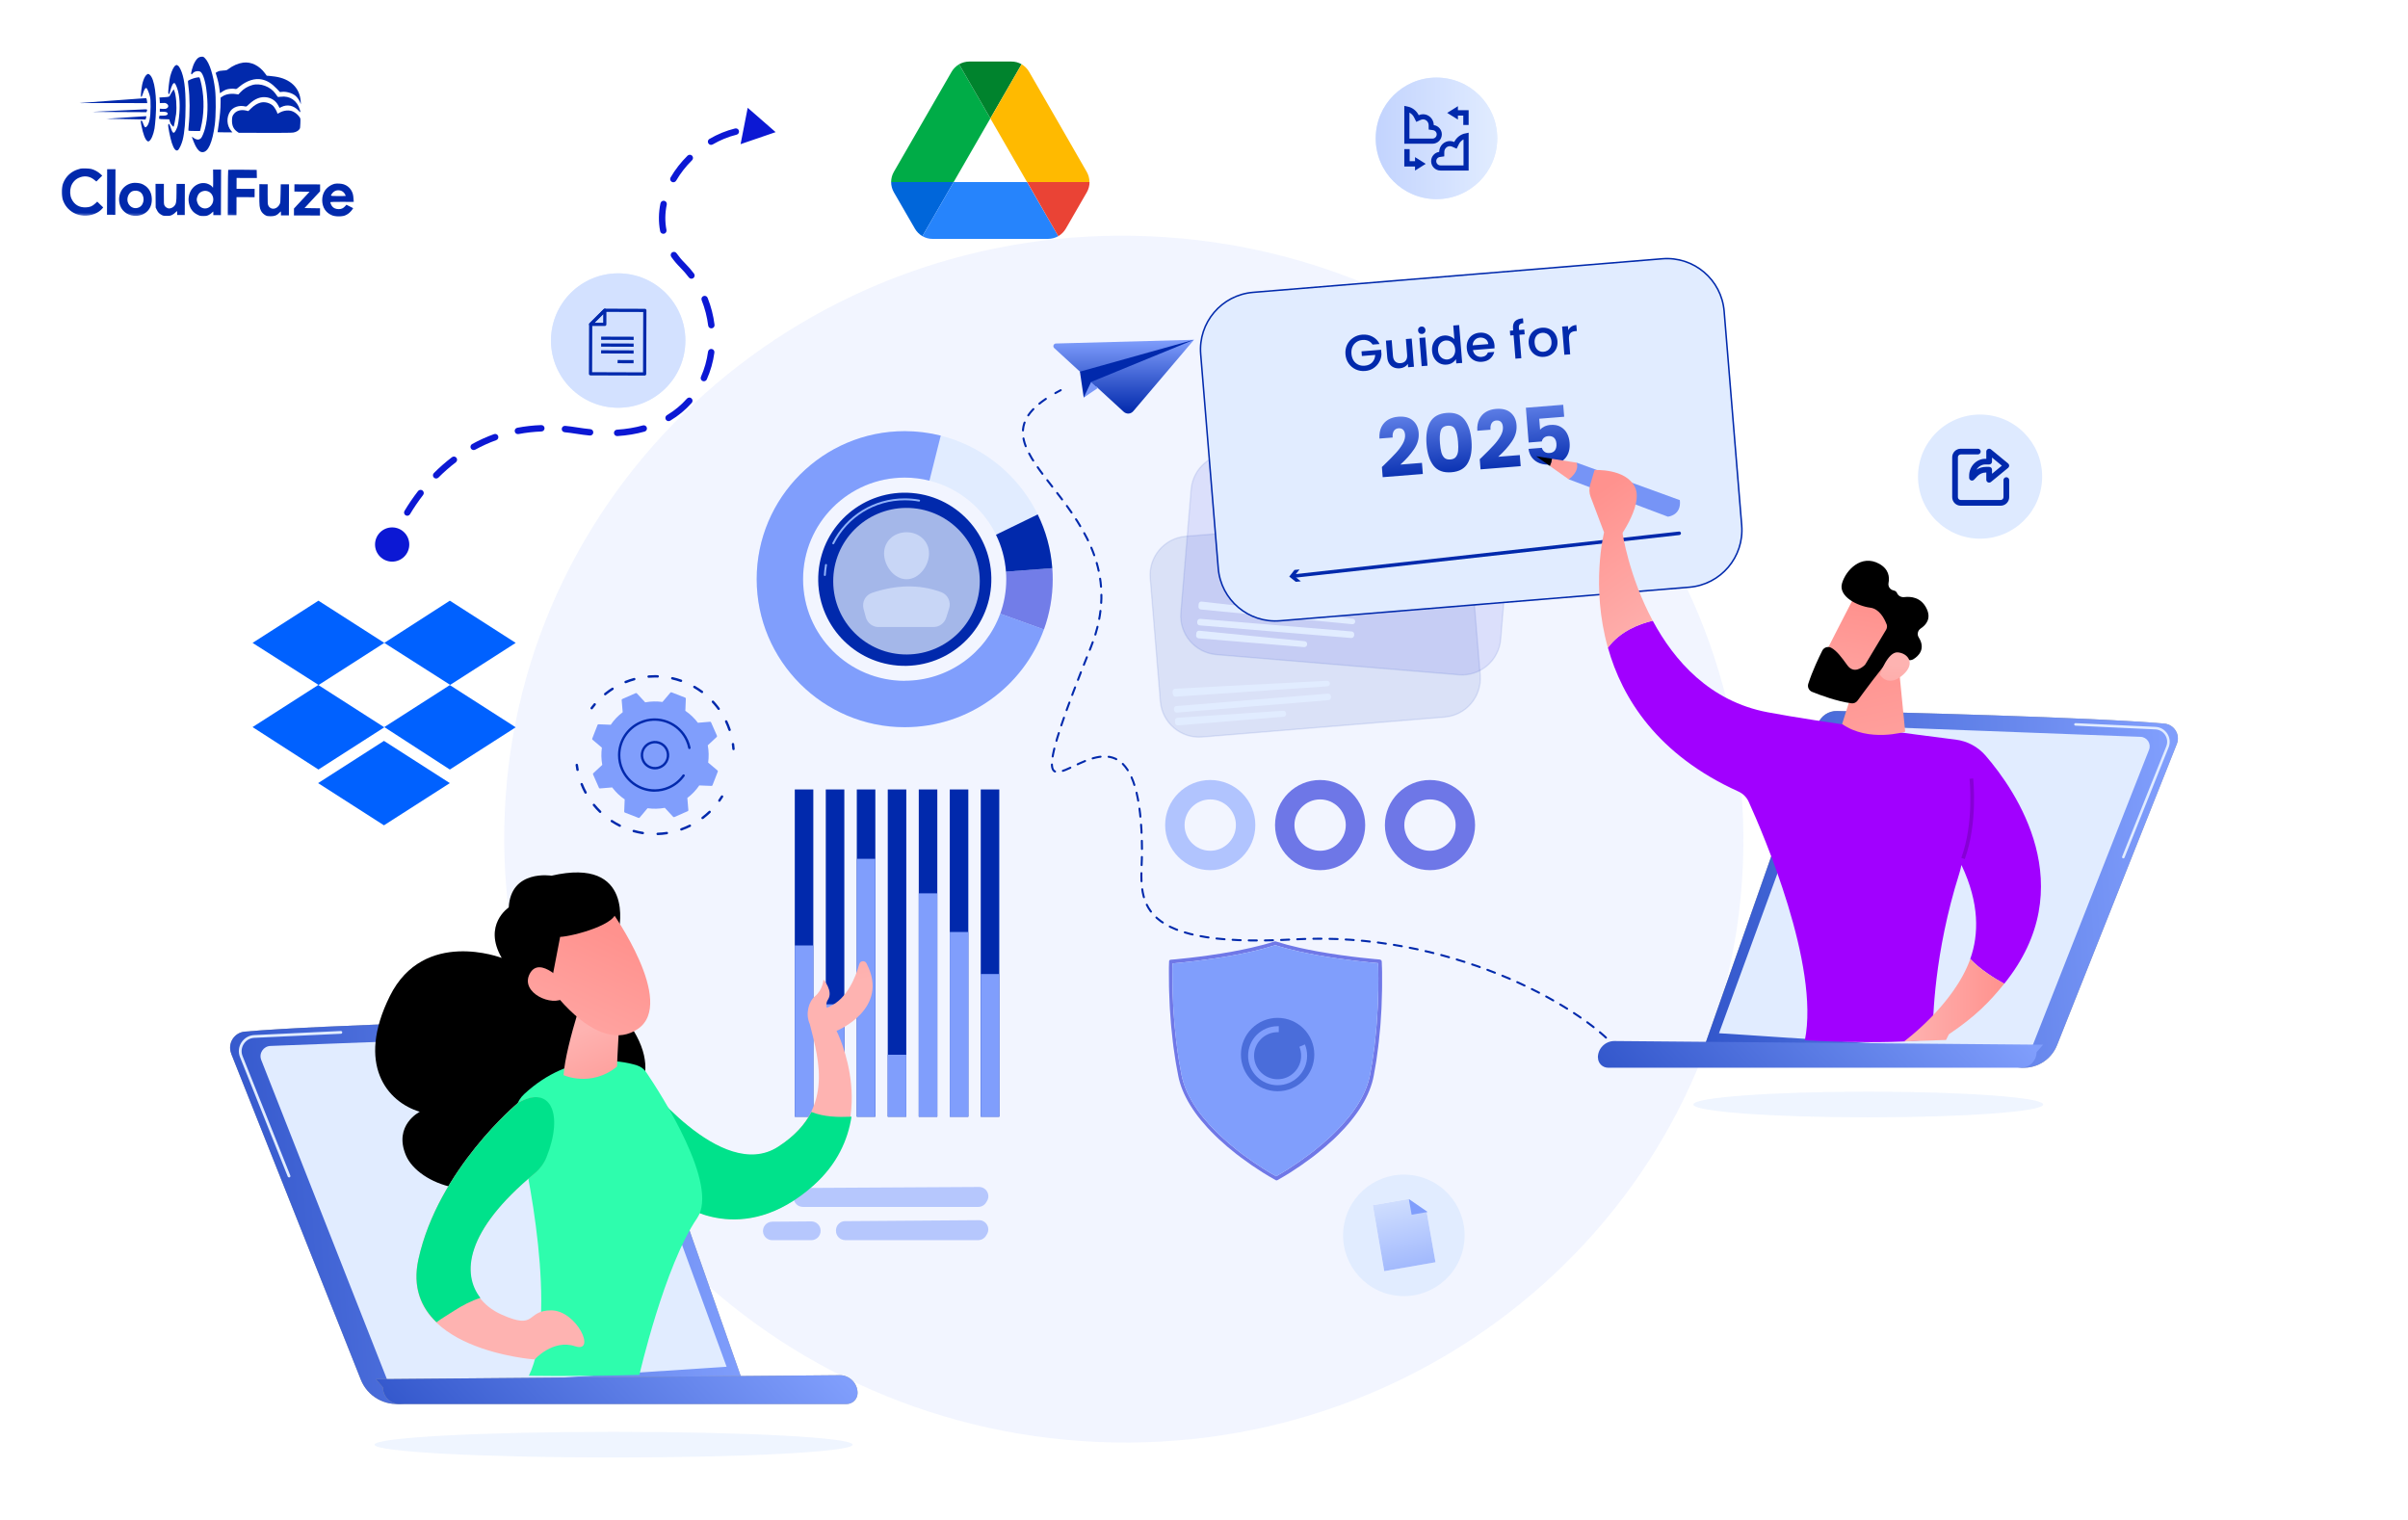 <svg width="900" height="568" viewBox="0 0 900 568" fill="none" xmlns="http://www.w3.org/2000/svg">
<path d="M74.424 21.412C73.368 21.922 72.321 23.729 71.704 26.092C71.402 27.253 71.374 27.551 71.509 27.686C71.657 27.836 71.738 27.795 71.969 27.485C72.54 26.717 73.757 26.383 74.756 26.739C75.62 27.039 76.584 29.624 77.059 32.924C77.85 38.562 77.695 43.955 76.654 47.925C76.27 49.397 75.615 51.016 75.208 51.543C75.045 51.731 74.72 51.986 74.476 52.081C73.908 52.321 72.99 52.061 72.249 51.45C71.952 51.22 71.723 51.07 71.723 51.111C71.722 51.367 72.753 53.953 73.156 54.671C74.002 56.214 74.743 56.866 75.689 56.869C77.798 56.877 79.406 53.26 80.281 46.573C80.698 43.425 80.75 36.505 80.396 33.503C79.739 28.053 78.309 23.534 76.706 21.866C76.127 21.256 76.019 21.188 75.465 21.186C75.141 21.184 74.668 21.291 74.424 21.412Z" fill="#0129AC"/>
<path d="M90.88 23.404C89.014 23.654 87.037 24.512 85.262 25.87C84.774 26.261 84.625 26.287 83.368 26.364C82.273 26.428 81.88 26.507 81.311 26.802C80.919 26.991 80.594 27.178 80.594 27.219C80.594 27.246 80.767 27.828 80.995 28.518C81.475 30.047 81.862 31.805 82.058 33.536L82.216 34.848L82.974 34.324C83.38 34.028 84.058 33.665 84.478 33.504C85.343 33.183 87.006 33.04 87.803 33.219C88.33 33.343 88.357 33.329 89.415 32.441C92.14 30.14 95.252 29.137 97.872 29.7C99.884 30.127 101.543 31.16 103.455 33.167L104.64 34.415L105.425 34.322C107.007 34.153 109.154 34.769 110.353 35.732C111.027 36.262 111.726 37.238 112.128 38.158L112.464 38.957L112.387 37.875C112.067 32.832 108.524 29.428 102.742 28.609C102.188 28.526 101.283 28.415 100.716 28.372L99.688 28.287L99.056 27.42C96.945 24.521 93.868 23.009 90.88 23.404Z" fill="#0129AC"/>
<path d="M65.627 24.436C64.977 24.799 64.201 26.35 63.626 28.47C63.27 29.807 62.767 34.266 62.914 34.861C63.087 35.537 63.345 35.214 63.647 33.944C64.141 31.959 64.739 30.866 65.239 31.071C65.562 31.194 66.206 32.696 66.566 34.144C67.312 37.147 67.352 41.026 66.66 45.687C66.494 46.835 66.329 47.429 65.921 48.279C65.022 50.195 64.59 50.086 63.828 47.758C63.319 46.243 63.05 45.931 62.872 46.647C62.735 47.16 63.611 51.529 64.213 53.41C64.948 55.669 65.728 56.605 66.487 56.121C66.975 55.798 67.874 53.883 68.272 52.33C68.97 49.588 69.338 45.277 69.358 39.614C69.382 32.87 68.802 28.718 67.474 25.916C67.085 25.117 66.816 24.724 66.506 24.534C66.007 24.221 66.034 24.221 65.627 24.436Z" fill="#0129AC"/>
<path d="M54.856 27.884C53.894 28.637 53.102 30.892 52.808 33.77C52.683 34.905 52.624 35.918 52.665 36.04C52.825 36.446 53.043 36.15 53.398 35.015C53.918 33.368 54.366 32.694 54.785 32.953C55.054 33.116 55.804 34.97 56.044 36.052C56.243 36.918 56.295 37.689 56.287 39.905C56.272 44.001 55.777 46.391 54.774 47.334C54.218 47.858 54.002 47.601 53.306 45.666C53.065 45.03 52.782 44.84 52.632 45.245C52.591 45.366 52.67 46.069 52.829 46.827C53.467 50.019 54.229 52.089 54.998 52.66C55.348 52.918 55.402 52.918 55.728 52.743C56.486 52.314 57.344 50.343 57.745 48.047C57.869 47.398 58.051 45.48 58.179 43.764C58.719 36.224 57.784 29.476 55.978 27.956C55.48 27.535 55.318 27.521 54.856 27.884Z" fill="#0129AC"/>
<path d="M72.774 29.152C71.894 29.378 70.541 29.955 70.269 30.211C70.215 30.265 70.293 31.211 70.438 32.334C70.977 36.431 71.01 42.243 70.506 47.188C70.422 48.053 70.392 48.796 70.446 48.851C70.486 48.904 71.487 48.949 72.649 48.953L74.757 48.96L74.936 48.352C75.045 48.015 75.264 46.949 75.444 45.989C76.436 40.735 76.24 35.044 74.893 29.93C74.612 28.902 74.6 28.888 74.18 28.9C73.95 28.9 73.315 29.019 72.774 29.152Z" fill="#0129AC"/>
<path d="M94.295 31.782C92.536 32.289 91.046 33.203 89.852 34.483L89.092 35.291L88.038 35.138C86.215 34.875 84.294 35.233 83.088 36.067L82.451 36.498L82.445 38.282C82.437 40.688 82.225 43.133 81.726 46.551C81.504 48.104 81.324 49.401 81.324 49.415C81.324 49.442 82.581 49.46 84.108 49.465L86.893 49.475L86.475 49.001C84.685 46.953 84.534 43.804 86.096 41.539C87.17 39.988 89.43 39.253 91.563 39.76C92.09 39.883 92.09 39.883 93.121 38.914C95.331 36.814 97.524 35.997 99.82 36.397C101.684 36.728 103.14 37.774 103.986 39.385L104.483 40.333L105.119 40.011C107.394 38.884 109.731 39.379 111.616 41.386C112.37 42.186 112.41 42.146 112.09 41.036C111.075 37.573 108.311 35.697 104.93 36.158C103.97 36.29 103.862 36.276 103.701 36.06C103.607 35.924 103.257 35.436 102.934 34.976C101.078 32.346 97.231 30.927 94.295 31.782Z" fill="#0129AC"/>
<path d="M64.51 33.974C64.266 34.311 63.899 34.918 63.694 35.35C63.272 36.24 63.326 36.214 61.041 36.354L59.581 36.444L59.66 37.052C59.7 37.377 59.739 37.864 59.738 38.107L59.736 38.539L60.723 38.488C61.494 38.437 61.791 38.465 62.169 38.669C63.073 39.146 63.137 40.065 62.284 40.508C61.918 40.71 61.621 40.736 60.782 40.692L59.729 40.62L59.725 41.77L60.846 41.76C62.076 41.751 62.697 41.996 62.696 42.497C62.694 42.997 62.071 43.238 60.787 43.233L59.611 43.229L59.529 43.62C59.336 44.539 59.255 44.498 61.35 44.546L63.269 44.594L63.416 45.202C63.509 45.554 63.71 46.041 63.858 46.299C64.167 46.8 64.8 47.452 64.895 47.356C65.017 47.236 65.65 43.967 65.817 42.643C66.152 39.792 65.829 35.574 65.132 33.855L64.945 33.381L64.51 33.974Z" fill="#0129AC"/>
<path d="M42.443 37.559C35.791 38.049 30.126 38.461 29.869 38.501C29.612 38.541 30.788 38.558 32.491 38.523C34.194 38.503 39.966 38.496 45.305 38.515L55.009 38.55L55.011 38.198C55.012 37.753 54.732 36.657 54.624 36.67C54.583 36.683 49.094 37.083 42.443 37.559Z" fill="#0129AC"/>
<path d="M97.326 38.364C96.108 38.711 94.997 39.383 93.885 40.473L92.813 41.51L91.855 41.291C90.085 40.92 88.529 41.32 87.566 42.398C86.888 43.165 86.71 43.705 86.705 45.084C86.698 46.976 87.302 48.276 88.623 49.199L89.23 49.621L98.961 49.655C105.111 49.678 109.018 49.638 109.572 49.545C110.6 49.386 111.453 48.93 111.901 48.31C112.186 47.919 112.214 47.703 112.26 46.081C112.321 44.311 112.307 44.27 111.945 43.741C111.38 42.915 110.477 42.141 109.56 41.705C108.102 41.011 106.074 41.193 104.381 42.173C103.717 42.563 103.65 42.576 103.651 42.32C103.652 41.941 102.685 40.208 102.16 39.665C101.001 38.471 98.949 37.91 97.326 38.364Z" fill="#0129AC"/>
<path d="M43.846 41.349L34.383 41.815L44.56 41.878L54.724 41.928L54.861 41.577C55.12 40.902 55.066 40.848 54.16 40.858C53.687 40.87 49.051 41.097 43.846 41.349Z" fill="#0129AC"/>
<mask id="mask0_7670_7038" style="mask-type:luminance" maskUnits="userSpaceOnUse" x="23" y="21" width="110" height="60">
<path d="M23.213 21L132.542 21.39L132.329 80.996L23 80.606L23.213 21Z" fill="white"/>
</mask>
<g mask="url(#mask0_7670_7038)">
<path d="M46.877 43.926L39.645 44.4L42.564 44.438C44.172 44.444 47.497 44.51 49.943 44.572L54.416 44.67L54.567 44.143C54.773 43.428 54.759 43.414 54.421 43.426C54.245 43.439 50.852 43.67 46.877 43.926Z" fill="#0129AC"/>
</g>
<mask id="mask1_7670_7038" style="mask-type:luminance" maskUnits="userSpaceOnUse" x="23" y="21" width="110" height="60">
<path d="M23.213 21L132.542 21.39L132.329 80.996L23 80.606L23.213 21Z" fill="white"/>
</mask>
<g mask="url(#mask1_7670_7038)">
<path d="M30.118 63.02C29.969 63.046 29.401 63.22 28.846 63.407C25.165 64.664 22.814 68.211 23.029 72.212C23.256 76.822 26.677 80.308 31.258 80.594C33.974 80.766 36.871 79.642 38.282 77.876L38.568 77.512L37.45 76.44L36.345 75.355L35.599 76.055C34.515 77.079 33.594 77.454 32.066 77.503C29.579 77.588 27.745 76.487 26.726 74.28C26.149 73.062 26.061 71.237 26.498 69.819C26.936 68.388 27.981 67.161 29.294 66.531C31.339 65.538 33.447 65.762 35.158 67.147L36.02 67.839L37.12 66.734L38.218 65.643L37.491 64.978C36.588 64.151 35.225 63.416 34.091 63.142C33.294 62.95 30.794 62.873 30.118 63.02Z" fill="#0129AC"/>
</g>
<path d="M40.021 71.746L39.99 80.261L43.099 80.272L43.16 63.241L40.051 63.23L40.021 71.746Z" fill="#0129AC"/>
<path d="M79.669 66.75C79.689 68.616 79.657 70.129 79.602 70.129C79.548 70.129 79.44 70.007 79.36 69.858C79.119 69.398 78.052 68.772 77.135 68.539C75.109 68.032 72.835 68.983 71.585 70.858C70.62 72.3 70.248 74.178 70.607 75.909C71.032 77.979 72.041 79.361 73.754 80.205C74.712 80.695 74.861 80.723 75.996 80.727C77.064 80.731 77.321 80.677 77.998 80.355C78.417 80.154 78.947 79.777 79.177 79.522C79.407 79.266 79.625 79.05 79.665 79.05C79.705 79.05 79.732 79.348 79.73 79.726L79.728 80.402L82.566 80.412L82.627 63.382L79.64 63.371L79.669 66.75ZM77.84 71.556C79.851 72.401 80.368 75.187 78.835 76.885C77.573 78.286 75.613 78.252 74.361 76.815C73.93 76.327 73.529 75.217 73.531 74.568C73.534 73.933 73.929 72.894 74.336 72.394C75.151 71.411 76.666 71.051 77.84 71.556Z" fill="#0129AC"/>
<mask id="mask2_7670_7038" style="mask-type:luminance" maskUnits="userSpaceOnUse" x="23" y="21" width="110" height="60">
<path d="M23.213 21L132.542 21.39L132.329 80.996L23 80.606L23.213 21Z" fill="white"/>
</mask>
<g mask="url(#mask2_7670_7038)">
<path d="M85.29 63.486C85.235 63.526 85.181 67.365 85.165 72.001L85.135 80.421L88.379 80.433L88.403 73.675L95.161 73.7L95.172 70.59L88.414 70.567L88.428 66.512L96.01 66.539L95.975 65.011L95.941 63.498L90.656 63.438C87.75 63.414 85.344 63.432 85.29 63.486Z" fill="#0129AC"/>
</g>
<mask id="mask3_7670_7038" style="mask-type:luminance" maskUnits="userSpaceOnUse" x="23" y="21" width="110" height="60">
<path d="M23.213 21L132.542 21.39L132.329 80.996L23 80.606L23.213 21Z" fill="white"/>
</mask>
<g mask="url(#mask3_7670_7038)">
<path d="M49.494 68.401C45.653 69.117 43.571 72.989 44.922 76.873C45.766 79.282 48.382 80.886 51.127 80.666C54.709 80.368 56.949 77.754 56.732 74.118C56.656 72.766 56.321 71.764 55.596 70.721C55.003 69.854 53.71 68.916 52.697 68.616C51.819 68.356 50.292 68.242 49.494 68.401ZM52.348 71.723C54.249 73.081 54.061 76.446 52.03 77.466C50.486 78.231 48.731 77.617 47.94 76.018C47.148 74.434 47.872 72.194 49.416 71.483C50.268 71.094 51.593 71.207 52.348 71.723Z" fill="#0129AC"/>
</g>
<mask id="mask4_7670_7038" style="mask-type:luminance" maskUnits="userSpaceOnUse" x="23" y="21" width="110" height="60">
<path d="M23.67 21L132.999 21.39L132.786 80.996L23.457 80.606L23.67 21Z" fill="white"/>
</mask>
<g mask="url(#mask4_7670_7038)">
<path d="M125.185 68.671C123.725 68.977 122.207 70.039 121.364 71.347C120.087 73.343 120.116 76.398 121.42 78.335C123.423 81.316 128.017 81.873 130.648 79.463C130.987 79.153 131.435 78.655 131.639 78.358L132.019 77.805L129.482 76.526L128.98 77.079C128.261 77.873 127.584 78.168 126.543 78.164C125.503 78.147 124.625 77.766 124.128 77.101C123.751 76.614 123.39 75.693 123.498 75.531C123.526 75.464 125.512 75.43 127.892 75.439L132.23 75.454L132.154 74.278C132.064 72.777 131.797 71.912 131.125 70.882C130.52 69.974 129.589 69.281 128.496 68.9C127.673 68.612 126.01 68.512 125.185 68.671ZM127.366 71.247C128.014 71.438 128.634 71.968 128.956 72.618C129.103 72.902 129.224 73.172 129.224 73.213C129.224 73.254 127.98 73.277 126.453 73.271C123.358 73.26 123.412 73.274 124.077 72.37C124.865 71.279 126.042 70.877 127.366 71.247Z" fill="#0129AC"/>
</g>
<path d="M58.156 73.121L58.181 77.554L58.529 78.299C58.999 79.301 59.429 79.789 60.293 80.265C60.941 80.632 61.115 80.674 62.292 80.678C63.427 80.682 63.671 80.642 64.348 80.307C64.781 80.092 65.337 79.689 65.581 79.392C65.839 79.109 66.083 78.867 66.123 78.867C66.177 78.867 66.217 79.205 66.215 79.61L66.213 80.354L69.051 80.364L69.093 68.74L65.984 68.729L65.972 71.946C65.959 75.663 65.849 76.244 65.035 77.092C64.56 77.591 63.816 77.912 63.18 77.91C62.572 77.894 61.776 77.391 61.508 76.837C61.239 76.322 61.227 76.064 61.24 72.497L61.253 68.712L58.131 68.701L58.156 73.121Z" fill="#0129AC"/>
<path d="M96.921 72.8C96.907 76.963 96.985 77.666 97.563 78.817C97.911 79.494 98.572 80.132 99.314 80.513C99.826 80.758 100.164 80.813 101.151 80.817C102.637 80.822 103.504 80.487 104.332 79.598C104.63 79.275 104.914 79.006 104.941 79.006C104.982 79.006 105.008 79.344 105.007 79.749L105.004 80.493L107.978 80.503L108.019 68.879L104.937 68.868L104.871 72.274C104.819 75.41 104.791 75.748 104.532 76.301C103.552 78.352 101.104 78.627 100.273 76.773C100.045 76.271 100.02 75.826 100.031 72.527L100.044 68.851L96.936 68.84L96.921 72.8Z" fill="#0129AC"/>
<path d="M110.039 70.238L110.034 71.59L112.859 71.627L115.697 71.678L112.78 74.803L109.876 77.928L109.867 80.51L119.599 80.545L119.608 77.841L116.716 77.804L113.824 77.753L116.727 74.628L119.631 71.503L119.64 68.921L110.044 68.887L110.039 70.238Z" fill="#0129AC"/>
<path opacity="0.1" d="M651.395 323.752C656.85 199.324 557.685 93.916 429.905 88.314C302.124 82.712 194.117 179.041 188.662 303.467C183.207 427.896 282.372 533.304 410.152 538.906C537.933 544.507 645.94 448.179 651.395 323.752Z" fill="#809EFC"/>
<path d="M303.981 295.049H297.053V417.355H303.981V295.049Z" fill="#0129AC"/>
<path d="M315.571 295.049H308.643V417.355H315.571V295.049Z" fill="#0129AC"/>
<path d="M327.161 295.049H320.232V417.355H327.161V295.049Z" fill="#0129AC"/>
<path d="M338.733 295.049H331.805V417.355H338.733V295.049Z" fill="#0129AC"/>
<path d="M350.323 295.049H343.395V417.355H350.323V295.049Z" fill="#0129AC"/>
<path d="M361.915 295.049H354.986V417.355H361.915V295.049Z" fill="#0129AC"/>
<path d="M373.487 295.049H366.559V417.355H373.487V295.049Z" fill="#0129AC"/>
<path d="M303.981 353.346H297.053V417.355H303.981V353.346Z" fill="#809EFC"/>
<path d="M315.571 375.346H308.643V417.355H315.571V375.346Z" fill="#809EFC"/>
<path d="M327.161 320.969H320.232V417.338H327.161V320.969Z" fill="#809EFC"/>
<path d="M338.733 394.193H331.805V417.338H338.733V394.193Z" fill="#809EFC"/>
<path d="M350.323 333.865H343.395V417.355H350.323V333.865Z" fill="#809EFC"/>
<path d="M361.915 348.32H354.986V417.355H361.915V348.32Z" fill="#809EFC"/>
<path d="M373.487 364.031H366.559V417.357H373.487V364.031Z" fill="#809EFC"/>
<path opacity="0.57" d="M452.332 291.514C443.028 291.514 435.482 299.059 435.482 308.364C435.482 317.669 443.028 325.215 452.332 325.215C461.637 325.215 469.183 317.669 469.183 308.364C469.183 299.059 461.637 291.514 452.332 291.514ZM452.332 317.96C447.036 317.96 442.737 313.66 442.737 308.364C442.737 303.067 447.036 298.769 452.332 298.769C457.629 298.769 461.927 303.067 461.927 308.364C461.927 313.66 457.629 317.96 452.332 317.96Z" fill="#809EFC"/>
<path opacity="0.57" d="M493.399 291.514C484.094 291.514 476.549 299.059 476.549 308.364C476.549 317.669 484.094 325.215 493.399 325.215C502.703 325.215 510.25 317.669 510.25 308.364C510.25 299.059 502.703 291.514 493.399 291.514ZM493.399 317.96C488.102 317.96 483.804 313.66 483.804 308.364C483.804 303.067 488.102 298.769 493.399 298.769C498.695 298.769 502.994 303.067 502.994 308.364C502.994 313.66 498.695 317.96 493.399 317.96Z" fill="#0C18D4"/>
<path opacity="0.57" d="M534.462 291.514C525.157 291.514 517.611 299.059 517.611 308.364C517.611 317.669 525.157 325.215 534.462 325.215C543.767 325.215 551.312 317.669 551.312 308.364C551.312 299.059 543.767 291.514 534.462 291.514ZM534.462 317.96C529.166 317.96 524.866 313.66 524.866 308.364C524.866 303.067 529.166 298.769 534.462 298.769C539.759 298.769 544.057 303.067 544.057 308.364C544.057 313.66 539.759 317.96 534.462 317.96Z" fill="#0C18D4"/>
<path d="M370.412 219.182C371.894 201.372 358.659 185.733 340.85 184.25C323.04 182.767 307.401 196.003 305.918 213.812C304.435 231.622 317.67 247.261 335.479 248.744C353.29 250.227 368.929 236.992 370.412 219.182Z" fill="#0129AC"/>
<path d="M308.297 215.262C308.297 215.262 308.297 215.262 308.279 215.262C308.08 215.262 307.917 215.08 307.935 214.88C308.007 213.61 308.152 212.323 308.37 211.089C308.406 210.89 308.587 210.763 308.786 210.799C308.987 210.836 309.114 211.017 309.077 211.216C308.86 212.431 308.715 213.684 308.641 214.916C308.641 215.117 308.478 215.262 308.279 215.262H308.297Z" fill="#91B3FA"/>
<path d="M311.435 203.415C311.435 203.415 311.327 203.415 311.272 203.378C311.091 203.288 311.019 203.07 311.109 202.889C316.296 192.622 326.636 186.256 338.118 186.256C339.949 186.256 341.782 186.419 343.577 186.745C343.776 186.782 343.903 186.963 343.867 187.163C343.83 187.363 343.649 187.489 343.45 187.453C341.708 187.127 339.913 186.981 338.118 186.981C326.908 186.981 316.805 193.203 311.763 203.215C311.689 203.342 311.562 203.415 311.435 203.415Z" fill="#91B3FA"/>
<path opacity="0.73" d="M338.957 244.603C354.083 244.521 366.279 232.193 366.197 217.067C366.115 201.94 353.787 189.745 338.66 189.827C323.534 189.908 311.339 202.238 311.42 217.363C311.502 232.489 323.83 244.686 338.957 244.603Z" fill="#E1ECFF"/>
<path opacity="0.59" d="M347.224 206.845C347.224 211.487 343.47 216.493 338.826 216.493C334.183 216.493 330.428 211.487 330.428 206.845C330.428 202.201 334.183 198.918 338.826 198.918C343.47 198.918 347.224 202.201 347.224 206.845Z" fill="#E1ECFF"/>
<path opacity="0.59" d="M328.395 234.339H348.892C351.05 234.339 352.954 232.942 353.626 230.893L354.732 227.446C355.549 224.925 354.225 222.187 351.739 221.28C343.395 218.232 334.762 218.612 325.929 221.57C323.444 222.386 322.084 225.034 322.754 227.555L323.607 230.694C324.188 232.851 326.164 234.357 328.395 234.357V234.339Z" fill="#E1ECFF"/>
<path d="M338.134 271.812C307.625 271.812 282.812 246.998 282.812 216.49C282.812 185.982 307.625 161.168 338.134 161.168C368.643 161.168 393.455 185.982 393.455 216.49C393.455 246.998 368.643 271.812 338.134 271.812ZM338.134 178.508C317.202 178.508 300.153 195.541 300.153 216.49C300.153 237.439 317.184 254.471 338.134 254.471C359.084 254.471 376.116 237.439 376.116 216.49C376.116 195.541 359.084 178.508 338.134 178.508Z" fill="#E1ECFF"/>
<path opacity="0.52" d="M393.296 212.338L375.992 213.644C376.064 214.587 376.1 215.531 376.1 216.491C376.1 221.008 375.303 225.362 373.852 229.388L390.176 235.283C392.298 229.406 393.459 223.094 393.459 216.491C393.459 215.095 393.405 213.717 393.296 212.356V212.338Z" fill="#0C18D4"/>
<path d="M338.134 254.456C317.202 254.456 300.153 237.424 300.153 216.475C300.153 195.524 317.184 178.493 338.134 178.493C341.326 178.493 344.428 178.891 347.384 179.635L351.61 162.803C347.294 161.715 342.777 161.135 338.134 161.135C307.625 161.135 282.812 185.947 282.812 216.457C282.812 246.965 307.625 271.777 338.134 271.777C362.04 271.777 382.464 256.524 390.172 235.229L373.848 229.334C368.552 243.953 354.549 254.419 338.134 254.419V254.456Z" fill="#809EFC"/>
<path d="M375.989 213.642L393.292 212.336C392.767 205.173 390.862 198.389 387.851 192.258L372.252 199.858C374.32 204.084 375.626 208.727 375.989 213.642Z" fill="#0129AC"/>
<path opacity="0.52" d="M300.063 443.981L365.922 443.617C368.624 443.617 370.294 446.538 368.897 448.86L368.57 449.403C367.954 450.437 366.829 451.072 365.614 451.072H300.099C298.194 451.072 296.635 449.53 296.635 447.607V447.426C296.635 445.522 298.176 443.981 300.081 443.961L300.063 443.981Z" fill="#809EFC"/>
<path d="M290.868 447.52V447.629C290.868 449.534 289.326 451.094 287.403 451.094H272.784C271.224 451.094 269.846 450.042 269.446 448.536C268.866 446.36 270.498 444.201 272.766 444.183L287.385 444.074C289.308 444.074 290.868 445.617 290.868 447.539V447.52Z" fill="white"/>
<path opacity="0.52" d="M315.896 456.39L365.903 456.027C368.606 456.027 370.274 458.948 368.878 461.27L368.551 461.813C367.934 462.847 366.81 463.483 365.594 463.483H315.914C314.01 463.483 312.449 461.94 312.449 460.018V459.837C312.449 457.932 313.992 456.39 315.896 456.372V456.39Z" fill="#809EFC"/>
<path opacity="0.52" d="M306.701 459.924V460.033C306.701 461.938 305.16 463.497 303.236 463.497H288.617C287.058 463.497 285.678 462.445 285.28 460.94C284.7 458.763 286.332 456.606 288.599 456.588L303.218 456.479C305.14 456.479 306.701 458.02 306.701 459.942V459.924Z" fill="#809EFC"/>
<path d="M403.629 138.898L405.044 148.565L410.975 143.451L403.629 138.898Z" fill="#0129AC"/>
<path d="M446.276 126.963L423.549 153.698C423.114 154.206 422.496 154.515 421.825 154.569C421.154 154.605 420.501 154.37 419.993 153.916L394.019 130.082C393.729 129.81 393.62 129.375 393.765 129.013C393.91 128.649 394.256 128.377 394.672 128.377L446.294 126.981L446.276 126.963Z" fill="url(#paint0_linear_7670_7038)"/>
<path d="M403.629 138.898L446.272 126.963L407.802 142.761L408.092 145.445L403.629 138.898Z" fill="#0129AC"/>
<path d="M410.307 145.027L405.047 148.563L407.804 142.76L410.307 145.027Z" fill="#7A98F8"/>
<path d="M515.709 358.604C515.601 358.604 504.391 357.733 492.529 355.592C490.116 355.157 487.795 354.686 485.6 354.196C482.354 353.471 479.397 352.672 476.803 351.838C476.676 351.783 476.531 351.783 476.404 351.838C473.811 352.69 470.854 353.489 467.607 354.214C465.413 354.704 463.073 355.193 460.679 355.628C448.834 357.787 437.624 358.694 437.515 358.694C437.207 358.712 436.953 358.966 436.953 359.292C436.953 359.292 436.917 360.163 436.881 361.741C436.881 362.159 436.881 362.612 436.881 363.155C436.881 364.752 436.881 366.638 436.917 368.652C436.917 369.088 436.917 369.523 436.953 369.976V370.084C436.99 371.699 437.062 373.549 437.171 375.581C437.189 376.052 437.225 376.524 437.243 376.995C437.334 378.682 437.479 380.532 437.642 382.492L437.77 383.906C437.933 385.756 438.132 387.606 438.35 389.402C438.404 389.819 438.459 390.218 438.513 390.635V390.816C438.767 392.631 439.04 394.48 439.33 396.331C439.402 396.802 439.493 397.274 439.565 397.745C439.837 399.306 440.11 400.757 440.4 402.19C440.472 402.552 440.545 402.914 440.635 403.278C440.762 403.822 440.907 404.294 441.034 404.729C441.597 406.578 442.358 408.465 443.32 410.316C443.573 410.805 443.828 411.294 444.1 411.767C445.152 413.616 446.404 415.485 447.818 417.334C448.199 417.825 448.562 418.296 448.961 418.768C450.484 420.618 452.19 422.486 454.058 424.3C454.548 424.79 455.055 425.261 455.545 425.732C457.486 427.547 459.663 429.396 462.021 431.247C462.655 431.736 463.272 432.208 463.888 432.661C466.428 434.566 469.113 436.416 471.906 438.176C472.777 438.72 473.556 439.192 474.228 439.591C475.805 440.534 476.749 441.023 476.785 441.059C476.894 441.114 477.002 441.15 477.111 441.15C477.22 441.15 477.238 441.132 477.419 441.078C477.493 441.059 478.381 440.552 479.958 439.609C480.63 439.21 481.392 438.738 482.28 438.194C485.038 436.434 487.722 434.585 490.243 432.68C490.842 432.227 491.459 431.754 492.094 431.247C494.416 429.414 496.573 427.547 498.515 425.732C499.004 425.261 499.494 424.79 499.983 424.3C501.834 422.468 503.521 420.618 505.008 418.768C505.389 418.296 505.77 417.825 506.132 417.334C507.547 415.485 508.78 413.616 509.796 411.785C510.069 411.314 510.323 410.823 510.558 410.334C511.502 408.483 512.245 406.596 512.789 404.765C512.934 404.33 513.061 403.84 513.17 403.314C513.261 402.952 513.333 402.588 513.406 402.226C513.677 400.811 513.932 399.359 514.186 397.782C514.277 397.31 514.349 396.838 514.422 396.367C514.693 394.516 514.948 392.667 515.166 390.872V390.653C515.238 390.254 515.292 389.856 515.329 389.438C515.528 387.661 515.709 385.81 515.872 383.943L515.981 382.528C516.127 380.587 516.254 378.736 516.326 377.032C516.345 376.56 516.363 376.088 516.381 375.617C516.471 373.603 516.526 371.754 516.544 370.121V369.921C516.544 369.505 516.562 369.106 516.562 368.706C516.58 366.712 516.562 364.807 516.562 363.211C516.562 362.684 516.562 362.213 516.526 361.795C516.49 360.217 516.435 359.347 516.435 359.347C516.417 358.984 516.127 358.676 515.764 358.658L515.709 358.604ZM515.129 361.686C515.129 362.104 515.147 362.576 515.147 363.083C515.184 364.68 515.184 366.566 515.147 368.543C515.147 368.942 515.147 369.341 515.147 369.758V369.958C515.111 371.573 515.057 373.422 514.984 375.436C514.966 375.889 514.948 376.36 514.912 376.832C514.838 378.519 514.712 380.351 514.567 382.291L514.458 383.689C514.295 385.538 514.113 387.371 513.932 389.148C513.878 389.547 513.842 389.946 513.787 390.345V390.563C513.551 392.359 513.297 394.19 513.025 396.005C512.953 396.476 512.88 396.93 512.808 397.419C512.554 398.979 512.299 400.411 512.027 401.827C511.955 402.171 511.882 402.516 511.81 402.86C511.683 403.369 511.574 403.822 511.447 404.239C510.921 406.017 510.214 407.813 509.289 409.608C509.053 410.079 508.816 410.533 508.545 411.004C507.547 412.801 506.35 414.614 504.971 416.41C504.609 416.881 504.246 417.334 503.865 417.807C502.396 419.62 500.728 421.452 498.913 423.229C498.424 423.702 497.953 424.173 497.462 424.627C495.557 426.422 493.418 428.255 491.132 430.068C490.515 430.557 489.899 431.029 489.3 431.482C486.797 433.369 484.149 435.201 481.428 436.943C480.558 437.486 479.795 437.957 479.143 438.357C478.109 438.973 477.365 439.409 476.966 439.627C476.567 439.409 475.805 438.973 474.789 438.375C474.137 437.995 473.357 437.504 472.504 436.979C469.765 435.255 467.099 433.424 464.596 431.555C463.997 431.102 463.381 430.631 462.764 430.158C460.442 428.345 458.302 426.531 456.398 424.736C455.908 424.282 455.418 423.81 454.929 423.338C453.114 421.561 451.428 419.73 449.941 417.915C449.559 417.462 449.197 416.99 448.834 416.537C447.456 414.759 446.241 412.946 445.225 411.149C444.971 410.696 444.716 410.243 444.481 409.771C443.555 407.994 442.83 406.198 442.286 404.421C442.159 404.003 442.032 403.55 441.905 403.042C441.814 402.715 441.742 402.371 441.669 402.026C441.38 400.612 441.125 399.178 440.853 397.618C440.78 397.147 440.69 396.693 440.617 396.222C440.327 394.409 440.056 392.576 439.837 390.762V390.581C439.765 390.164 439.71 389.765 439.656 389.365C439.438 387.588 439.239 385.756 439.076 383.924L438.949 382.51C438.785 380.569 438.658 378.718 438.549 377.05C438.513 376.579 438.495 376.106 438.477 375.653C438.368 373.64 438.296 371.79 438.259 370.193V370.084C438.259 369.65 438.241 369.215 438.223 368.779C438.187 366.784 438.169 364.897 438.187 363.283C438.187 362.775 438.187 362.322 438.187 361.923C438.187 361.107 438.223 360.471 438.241 360.073C440.654 359.873 450.575 358.93 460.987 357.025C463.399 356.59 465.757 356.101 467.97 355.592C471.162 354.867 474.083 354.069 476.676 353.252C479.27 354.087 482.19 354.867 485.4 355.574C487.613 356.064 489.972 356.535 492.402 356.99C502.704 358.839 512.518 359.746 515.075 359.964C515.075 360.381 515.111 360.962 515.129 361.723V361.686Z" fill="#7078E7"/>
<path d="M515.072 359.93C515.072 360.347 515.108 360.927 515.126 361.689C515.126 362.106 515.144 362.578 515.144 363.085C515.182 364.681 515.182 366.568 515.144 368.545C515.144 368.944 515.144 369.343 515.144 369.761V369.96C515.108 371.574 515.055 373.424 514.981 375.437C514.963 375.891 514.945 376.362 514.909 376.835C514.836 378.521 514.709 380.352 514.564 382.294L514.456 383.69C514.292 385.541 514.111 387.372 513.93 389.15C513.876 389.549 513.838 389.948 513.784 390.347V390.565C513.548 392.36 513.295 394.192 513.023 396.006C512.95 396.478 512.878 396.931 512.805 397.421C512.551 398.981 512.297 400.414 512.025 401.828C511.953 402.174 511.88 402.518 511.808 402.862C511.681 403.371 511.572 403.824 511.444 404.241C510.919 406.019 510.211 407.814 509.287 409.61C509.05 410.081 508.814 410.534 508.542 411.007C507.545 412.802 506.348 414.616 504.969 416.411C504.607 416.884 504.243 417.337 503.863 417.809C502.394 419.622 500.724 421.455 498.911 423.232C498.422 423.703 497.95 424.175 497.46 424.628C495.555 426.424 493.416 428.256 491.13 430.07C490.513 430.559 489.897 431.032 489.298 431.485C486.795 433.37 484.147 435.203 481.426 436.944C480.555 437.488 479.793 437.96 479.141 438.358C478.107 438.976 477.363 439.41 476.964 439.629C476.564 439.41 475.803 438.976 474.787 438.376C474.135 437.996 473.355 437.507 472.502 436.98C469.763 435.257 467.097 433.425 464.594 431.557C463.995 431.104 463.379 430.632 462.762 430.161C460.44 428.346 458.299 426.533 456.395 424.737C455.905 424.284 455.416 423.813 454.926 423.34C453.112 421.563 451.426 419.731 449.937 417.918C449.557 417.463 449.194 416.992 448.832 416.538C447.453 414.761 446.237 412.948 445.221 411.152C444.968 410.699 444.714 410.244 444.478 409.773C443.553 407.995 442.828 406.2 442.284 404.422C442.157 404.005 442.03 403.552 441.903 403.044C441.812 402.717 441.74 402.373 441.667 402.028C441.376 400.613 441.123 399.18 440.851 397.621C440.778 397.148 440.688 396.695 440.615 396.224C440.324 394.41 440.052 392.577 439.835 390.764V390.583C439.762 390.166 439.708 389.766 439.654 389.368C439.436 387.591 439.237 385.758 439.074 383.926L438.946 382.511C438.783 380.571 438.656 378.72 438.547 377.052C438.511 376.58 438.493 376.109 438.475 375.656C438.366 373.642 438.293 371.791 438.257 370.195V370.087C438.257 369.652 438.239 369.216 438.221 368.781C438.185 366.785 438.167 364.899 438.185 363.285C438.185 362.777 438.185 362.324 438.185 361.924C438.185 361.109 438.221 360.473 438.239 360.075C440.651 359.874 450.573 358.932 460.984 357.027C463.397 356.592 465.755 356.102 467.967 355.594C471.16 354.868 474.079 354.071 476.674 353.254C479.268 354.089 482.187 354.868 485.398 355.576C487.611 356.066 489.969 356.538 492.4 356.991C502.702 358.841 512.514 359.748 515.072 359.966V359.93Z" fill="#809EFC"/>
<path opacity="0.1" d="M533.807 192.995L443.184 200.43C435.198 201.085 429.254 208.09 429.909 216.078L433.689 262.157C434.345 270.144 441.351 276.088 449.338 275.432L539.96 267.998C547.948 267.342 553.891 260.337 553.236 252.349L549.455 206.271C548.801 198.283 541.794 192.339 533.807 192.995Z" fill="#0129AC" stroke="#0129AC" stroke-width="0.504" stroke-miterlimit="10"/>
<path opacity="0.1" d="M551.469 177.196L460.856 169.651C452.871 168.985 445.857 174.921 445.192 182.906L441.356 228.981C440.69 236.967 446.626 243.981 454.612 244.646L545.225 252.191C553.211 252.857 560.225 246.921 560.889 238.934L564.726 192.859C565.392 184.874 559.456 177.86 551.469 177.196Z" fill="#0C18D4" stroke="#0129AC" stroke-width="0.504" stroke-miterlimit="10"/>
<path d="M268.864 299.675C268.864 299.675 268.683 299.657 268.611 299.585C268.411 299.44 268.357 299.167 268.502 298.949C268.846 298.478 269.172 297.971 269.481 297.462C269.608 297.245 269.898 297.191 270.098 297.317C270.315 297.444 270.369 297.734 270.244 297.935C269.916 298.46 269.59 298.968 269.228 299.458C269.136 299.585 268.991 299.657 268.864 299.657V299.675Z" fill="#0129AC"/>
<path d="M245.813 312.117C245.577 312.117 245.378 311.918 245.36 311.681C245.36 311.428 245.541 311.228 245.795 311.21C246.919 311.174 248.062 311.065 249.169 310.902C249.404 310.866 249.64 311.029 249.676 311.283C249.712 311.536 249.549 311.754 249.295 311.79C248.153 311.972 246.974 312.081 245.813 312.117ZM240.226 311.772C240.226 311.772 240.171 311.772 240.153 311.772C239.011 311.591 237.85 311.337 236.743 311.029C236.508 310.956 236.363 310.721 236.435 310.466C236.508 310.231 236.743 310.086 236.998 310.158C238.085 310.466 239.192 310.703 240.316 310.884C240.571 310.92 240.734 311.156 240.698 311.391C240.662 311.609 240.461 311.772 240.244 311.772H240.226ZM254.664 310.43C254.483 310.43 254.301 310.321 254.247 310.122C254.156 309.886 254.283 309.633 254.519 309.542C255.589 309.16 256.623 308.725 257.639 308.218C257.857 308.108 258.128 308.2 258.237 308.417C258.346 308.635 258.255 308.907 258.038 309.015C257.004 309.524 255.915 309.995 254.809 310.376C254.754 310.376 254.7 310.394 254.664 310.394V310.43ZM231.647 309.033C231.647 309.033 231.502 309.033 231.447 308.979C230.413 308.454 229.379 307.873 228.419 307.238C228.218 307.093 228.146 306.82 228.291 306.621C228.437 306.422 228.709 306.349 228.908 306.494C229.851 307.111 230.83 307.673 231.846 308.182C232.063 308.29 232.155 308.562 232.045 308.78C231.973 308.943 231.81 309.033 231.647 309.033ZM262.591 306.15C262.446 306.15 262.319 306.095 262.227 305.969C262.082 305.768 262.118 305.478 262.319 305.333C262.428 305.243 262.536 305.17 262.645 305.08C263.424 304.462 264.187 303.81 264.912 303.12C265.094 302.939 265.384 302.957 265.547 303.12C265.71 303.303 265.71 303.592 265.547 303.756C264.804 304.462 264.023 305.134 263.225 305.768C263.116 305.86 263.008 305.932 262.899 306.023C262.826 306.077 262.718 306.114 262.627 306.114L262.591 306.15ZM224.301 303.828C224.192 303.828 224.065 303.792 223.993 303.701C223.158 302.903 222.359 302.032 221.635 301.126C221.471 300.925 221.508 300.654 221.707 300.49C221.906 300.327 222.178 300.364 222.341 300.563C223.049 301.434 223.829 302.287 224.627 303.066C224.808 303.247 224.808 303.52 224.627 303.701C224.536 303.792 224.427 303.846 224.301 303.846V303.828ZM218.86 296.645C218.697 296.645 218.551 296.555 218.46 296.41C217.898 295.394 217.408 294.324 216.991 293.235C216.9 293 217.009 292.746 217.245 292.655C217.48 292.565 217.735 292.673 217.826 292.909C218.243 293.961 218.715 294.995 219.258 295.974C219.385 296.192 219.295 296.464 219.077 296.591C219.005 296.627 218.932 296.645 218.86 296.645Z" fill="#0129AC"/>
<path d="M215.847 288.138C215.63 288.138 215.448 287.993 215.412 287.776C215.303 287.177 215.213 286.579 215.122 285.962C215.086 285.708 215.267 285.49 215.521 285.454C215.775 285.418 215.992 285.599 216.028 285.853C216.102 286.434 216.192 287.032 216.301 287.613C216.356 287.866 216.192 288.084 215.939 288.138C215.901 288.138 215.883 288.138 215.847 288.138Z" fill="#0129AC"/>
<path d="M268.177 287.956L264.676 285C264.966 282.878 264.93 280.701 264.531 278.544L267.887 275.423C267.994 275.315 268.032 275.152 267.976 274.987L265.764 269.963C265.692 269.818 265.547 269.728 265.383 269.746L260.831 270.126C259.507 268.367 257.928 266.862 256.151 265.665L256.332 261.094C256.332 260.931 256.242 260.786 256.097 260.732L250.981 258.736C250.836 258.682 250.655 258.736 250.564 258.845L247.608 262.346C245.486 262.056 243.309 262.092 241.15 262.491L238.031 259.135C237.922 259.026 237.758 258.99 237.595 259.044L232.571 261.257C232.426 261.33 232.335 261.475 232.353 261.638L232.734 266.191C230.975 267.515 229.47 269.092 228.273 270.87L223.702 270.689C223.539 270.689 223.394 270.78 223.339 270.925L221.344 276.04C221.289 276.186 221.344 276.367 221.452 276.457L224.953 279.413C224.663 281.536 224.699 283.713 225.098 285.87L221.742 288.99C221.634 289.099 221.597 289.262 221.652 289.425L223.865 294.451C223.937 294.596 224.082 294.686 224.245 294.668L228.798 294.286C230.122 296.046 231.7 297.552 233.478 298.749L233.297 303.32C233.297 303.483 233.387 303.628 233.532 303.682L238.647 305.678C238.792 305.732 238.973 305.678 239.065 305.569L242.021 302.068C244.144 302.358 246.32 302.322 248.478 301.923L251.598 305.279C251.707 305.388 251.87 305.424 252.033 305.37L257.057 303.157C257.203 303.084 257.294 302.939 257.276 302.775L256.894 298.223C258.654 296.899 260.159 295.32 261.356 293.543L265.927 293.725C266.091 293.725 266.236 293.634 266.29 293.489L268.285 288.373C268.34 288.228 268.285 288.047 268.177 287.956Z" fill="#809EFC"/>
<path d="M244.814 287.556C243.235 287.556 241.658 286.848 240.605 285.506C238.792 283.184 239.209 279.83 241.531 278.033C243.852 276.219 247.208 276.637 249.003 278.959C250.818 281.281 250.4 284.635 248.078 286.432C247.098 287.194 245.957 287.556 244.814 287.556ZM244.796 277.798C243.816 277.798 242.873 278.124 242.074 278.74C240.152 280.247 239.808 283.021 241.313 284.963C242.818 286.885 245.593 287.23 247.534 285.724C248.46 284.999 249.058 283.947 249.203 282.768C249.348 281.589 249.022 280.428 248.297 279.502C247.571 278.577 246.519 277.979 245.34 277.834C245.158 277.816 244.977 277.798 244.796 277.798Z" fill="#0129AC"/>
<path d="M221.142 265.12C221.052 265.12 220.961 265.084 220.87 265.03C220.671 264.885 220.635 264.594 220.78 264.395C221.142 263.905 221.523 263.415 221.923 262.962C222.086 262.762 222.376 262.744 222.557 262.907C222.756 263.071 222.774 263.36 222.611 263.543C222.231 263.996 221.868 264.467 221.505 264.939C221.414 265.066 221.287 265.12 221.142 265.12Z" fill="#0129AC"/>
<path d="M272.692 273.21C272.511 273.21 272.33 273.083 272.256 272.902C271.894 271.85 271.477 270.816 271.006 269.818C270.896 269.601 271.006 269.329 271.223 269.219C271.441 269.11 271.713 269.219 271.821 269.438C272.312 270.472 272.747 271.541 273.109 272.629C273.182 272.866 273.055 273.12 272.819 273.21C272.765 273.21 272.729 273.228 272.674 273.228L272.692 273.21ZM268.612 265.338C268.466 265.338 268.339 265.265 268.248 265.157C268.067 264.903 267.868 264.649 267.668 264.394C267.178 263.778 266.671 263.162 266.127 262.581C265.963 262.4 265.963 262.11 266.145 261.947C266.326 261.783 266.616 261.783 266.779 261.965C267.323 262.563 267.868 263.197 268.357 263.833C268.556 264.086 268.757 264.358 268.956 264.631C269.101 264.83 269.065 265.12 268.865 265.265C268.793 265.32 268.684 265.356 268.594 265.356L268.612 265.338ZM226.186 259.861C226.059 259.861 225.932 259.806 225.841 259.697C225.678 259.497 225.714 259.225 225.914 259.062C226.077 258.935 226.24 258.79 226.422 258.663C227.147 258.082 227.927 257.539 228.708 257.048C228.925 256.922 229.197 256.976 229.324 257.193C229.451 257.412 229.396 257.684 229.179 257.811C228.417 258.3 227.674 258.827 226.966 259.37C226.803 259.497 226.64 259.625 226.477 259.77C226.386 259.842 226.294 259.879 226.186 259.879V259.861ZM262.371 259.044C262.281 259.044 262.19 259.008 262.099 258.953C261.21 258.3 260.268 257.684 259.306 257.122C259.089 256.994 259.017 256.722 259.143 256.505C259.27 256.287 259.542 256.215 259.76 256.342C260.757 256.922 261.719 257.557 262.626 258.227C262.825 258.372 262.862 258.663 262.717 258.863C262.626 258.99 262.498 259.044 262.353 259.044H262.371ZM233.822 255.344C233.641 255.344 233.477 255.235 233.405 255.054C233.314 254.818 233.423 254.564 233.659 254.473C234.73 254.038 235.817 253.676 236.923 253.385C237.159 253.312 237.414 253.457 237.486 253.694C237.559 253.929 237.414 254.183 237.177 254.255C236.108 254.545 235.038 254.909 234.022 255.326C233.967 255.344 233.913 255.362 233.859 255.362L233.822 255.344ZM254.536 254.891C254.536 254.891 254.445 254.891 254.391 254.873C253.339 254.509 252.269 254.201 251.18 253.947C250.945 253.893 250.782 253.657 250.836 253.403C250.89 253.167 251.126 253.004 251.38 253.058C252.504 253.312 253.611 253.621 254.681 254.002C254.917 254.092 255.044 254.346 254.953 254.582C254.88 254.764 254.717 254.891 254.536 254.891ZM242.438 253.312C242.202 253.312 242.002 253.131 241.984 252.895C241.967 252.641 242.148 252.424 242.402 252.406C243.181 252.352 243.979 252.314 244.76 252.314C245.122 252.314 245.467 252.314 245.83 252.332C246.084 252.332 246.265 252.551 246.265 252.805C246.265 253.058 246.029 253.258 245.794 253.24C245.448 253.24 245.086 253.221 244.742 253.221C243.979 253.221 243.217 253.258 242.456 253.312C242.456 253.312 242.438 253.312 242.42 253.312H242.438Z" fill="#0129AC"/>
<path d="M274.161 280.357C273.926 280.357 273.726 280.176 273.708 279.939C273.654 279.359 273.598 278.76 273.508 278.18C273.472 277.927 273.654 277.709 273.889 277.673C274.143 277.637 274.361 277.818 274.397 278.053C274.487 278.651 274.542 279.269 274.596 279.867C274.614 280.12 274.433 280.339 274.179 280.357C274.179 280.357 274.161 280.357 274.143 280.357H274.161Z" fill="#0129AC"/>
<path d="M244.705 295.904C239.446 295.904 234.402 292.856 232.136 287.723C231.338 285.928 230.975 284.059 230.975 282.21C230.975 276.931 234.022 271.907 239.155 269.639C246.066 266.593 254.174 269.73 257.22 276.641C257.347 276.949 257.475 277.257 257.584 277.566C257.783 278.11 257.928 278.653 258.055 279.198C258.055 279.271 258.091 279.343 258.109 279.416C258.109 279.452 258.109 279.47 258.109 279.506C258.109 279.725 257.964 279.906 257.747 279.942C257.493 279.997 257.257 279.832 257.22 279.597C257.039 278.709 256.767 277.838 256.387 277.003C254.029 271.653 248.424 268.714 242.909 269.494C241.84 269.639 240.788 269.929 239.754 270.365C239.718 270.365 239.663 270.401 239.627 270.419C239.591 270.419 239.554 270.456 239.5 270.474C234.712 272.577 231.863 277.293 231.863 282.21C231.863 283.932 232.209 285.673 232.952 287.361C235.8 293.817 243.381 296.756 249.838 293.908C251.961 292.966 253.793 291.478 255.117 289.592C255.262 289.391 255.534 289.337 255.751 289.483C255.878 289.574 255.951 289.719 255.951 289.845C255.951 289.936 255.933 290.027 255.86 290.099C254.427 292.113 252.486 293.709 250.202 294.725C248.406 295.523 246.538 295.885 244.687 295.885L244.705 295.904Z" fill="#0129AC"/>
<path d="M505.604 231.236L449.141 224.834C448.56 224.761 448.052 225.196 447.998 225.777L447.925 226.684C447.871 227.246 448.288 227.737 448.851 227.791L505.386 233.286C505.967 233.341 506.475 232.924 506.511 232.343C506.565 231.781 506.149 231.292 505.604 231.236Z" fill="#E1ECFF"/>
<path d="M447.488 232.233L447.457 232.613C447.41 233.181 447.832 233.682 448.402 233.728L504.996 238.442C505.565 238.489 506.065 238.066 506.112 237.497L506.144 237.118C506.191 236.548 505.769 236.049 505.199 236.001L448.604 231.289C448.036 231.241 447.536 231.664 447.488 232.233Z" fill="#E1ECFF"/>
<path d="M488.537 240.745V240.908C488.483 241.469 487.974 241.905 487.413 241.851L447.998 238.568C447.436 238.513 447 238.024 447.056 237.461L447.127 236.663C447.181 236.083 447.69 235.666 448.252 235.72L487.612 239.638C488.175 239.692 488.592 240.182 488.537 240.745Z" fill="#E1ECFF"/>
<path d="M495.976 254.439L439.239 257.396C438.658 257.432 438.223 257.94 438.26 258.52L438.332 259.428C438.386 259.989 438.877 260.406 439.439 260.37L496.102 256.507C496.682 256.471 497.1 255.963 497.064 255.4C497.01 254.838 496.537 254.421 495.976 254.457V254.439Z" fill="#E1ECFF"/>
<path d="M496.304 259.234L439.704 263.878C439.134 263.925 438.711 264.424 438.757 264.992L438.789 265.372C438.835 265.941 439.334 266.364 439.904 266.319L496.504 261.675C497.073 261.628 497.496 261.129 497.45 260.559L497.418 260.18C497.373 259.611 496.873 259.187 496.304 259.234Z" fill="#E1ECFF"/>
<path d="M480.684 266.607V266.77C480.738 267.332 480.32 267.84 479.758 267.876L440.326 271.104C439.764 271.159 439.255 270.724 439.219 270.162L439.147 269.364C439.092 268.783 439.527 268.293 440.108 268.257L479.577 265.645C480.139 265.609 480.629 266.026 480.665 266.589L480.684 266.607Z" fill="#E1ECFF"/>
<path d="M621.299 96.714L468.362 109.26C456.57 110.228 447.795 120.573 448.762 132.365L455.329 212.409C456.296 224.203 466.64 232.978 478.434 232.01L631.369 219.464C643.163 218.496 651.938 208.153 650.971 196.359L644.404 116.315C643.436 104.521 633.092 95.746 621.299 96.714Z" fill="#E1ECFF" stroke="#0129AC" stroke-width="0.564" stroke-miterlimit="10"/>
<path d="M483.415 215.978L627.679 199.964C628.055 199.91 628.296 199.589 628.268 199.241C628.242 198.893 627.894 198.625 627.546 198.652L483.28 214.666C482.905 214.72 482.664 215.042 482.692 215.389C482.718 215.737 483.066 216.006 483.415 215.978Z" fill="#0129AC"/>
<path d="M486.201 217.265L483.736 215.284L485.718 212.82L483.816 213.007L481.861 215.497L484.326 217.452L486.201 217.265Z" fill="#0129AC"/>
<path d="M86.413 393.81L134.86 515.626C137.327 521.829 143.711 525.53 150.332 524.586L277.354 515.699L231.609 385.666C230.394 382.456 227.293 380.37 223.865 380.46C201.59 380.968 120.477 382.982 91.474 385.557C87.447 385.919 84.926 390.074 86.449 393.828L86.413 393.81Z" fill="#A0A0A0"/>
<path d="M86.413 393.81L134.86 515.626C137.327 521.829 143.711 525.53 150.332 524.586L277.354 515.699L231.609 385.666C230.394 382.456 227.293 380.37 223.865 380.46C201.59 380.968 120.477 382.982 91.474 385.557C87.447 385.919 84.926 390.074 86.449 393.828L86.413 393.81Z" fill="url(#paint1_linear_7670_7038)"/>
<path d="M146.034 519.055L97.642 396.15C96.662 393.665 98.458 390.981 101.124 390.907L220.746 386.374C223.829 386.265 226.641 388.096 227.765 390.981L271.569 510.802L146.034 519.073V519.055Z" fill="#E1ECFF"/>
<path d="M320.523 520.615C320.523 522.882 318.69 524.733 316.405 524.733H149.353C145.906 524.733 143.113 521.94 143.113 518.493L140.482 515.446L313.938 513.959C317.584 514.013 320.523 516.987 320.523 520.633V520.615Z" fill="#A0A0A0"/>
<path d="M320.523 520.615C320.523 522.882 318.69 524.733 316.405 524.733H149.353C145.906 524.733 143.113 521.94 143.113 518.493L140.482 515.446L313.938 513.959C317.584 514.013 320.523 516.987 320.523 520.633V520.615Z" fill="url(#paint2_linear_7670_7038)"/>
<path d="M108.015 440.062C108.015 440.062 108.142 440.062 108.214 440.026C108.486 439.916 108.614 439.626 108.504 439.355L90.675 394.735C90.058 393.211 90.221 391.542 91.11 390.164C91.999 388.785 93.45 387.95 95.082 387.878L127.423 386.355C127.713 386.355 127.931 386.101 127.913 385.811C127.913 385.52 127.658 385.303 127.368 385.321L95.028 386.845C93.051 386.936 91.31 387.952 90.239 389.602C89.169 391.27 88.97 393.266 89.714 395.097L107.544 439.717C107.616 439.916 107.816 440.044 108.015 440.044V440.062Z" fill="#E1ECFF"/>
<path d="M323.86 360.021C323.244 358.842 321.502 359.041 321.158 360.311C319.852 365.027 316.677 373.28 310.003 376.2C309.657 376.345 309.349 376.49 309.041 376.654C308.733 375.747 308.733 374.695 309.458 373.588C311.526 370.413 307.79 366.097 307.79 366.097C307.79 366.097 307.536 369.906 304.651 372.3C302.167 374.368 300.969 378.958 302.657 382.73C306.266 396.732 311.671 415.269 290.631 428.801C269.59 442.332 239.971 403.263 239.971 403.263L254.681 449.877C254.681 449.877 277.372 466.619 303.763 443.076C330.155 419.532 312.669 385.269 312.669 385.269C312.669 385.269 332.803 377.143 323.86 360.039V360.021Z" fill="url(#paint3_linear_7670_7038)"/>
<path d="M290.812 428.582C296.997 424.592 300.916 420.184 303.274 415.595C308.026 417.463 313.086 417.572 318.256 417.355C316.913 425.988 312.941 435.111 304.089 443.02C277.408 466.854 254.481 449.895 254.481 449.895L239.627 402.734C239.627 402.734 269.555 442.276 290.812 428.582Z" fill="#00E28B"/>
<path d="M231.335 347.378C231.335 347.378 237.43 320.043 206.123 327.28C206.123 327.28 190.924 324.796 190.143 339.143C190.143 339.143 180.349 345.6 187.514 358.007C187.514 358.007 158.402 346.761 145.705 372.281C133.027 397.802 144.671 411.841 156.897 415.505C156.897 415.505 146.992 420.474 151.672 431.703C156.352 442.93 180.095 450.839 194.135 437.198C194.135 437.198 234.039 442.477 233.24 414.289C233.24 414.289 251.795 402.3 232.315 379.011C212.816 355.722 231.317 347.378 231.317 347.378H231.335Z" fill="black"/>
<path d="M238.012 398.129C231.718 396.244 213.399 392.761 195.967 408.849C193.011 411.571 191.796 415.724 192.865 419.605C197.545 436.836 208.5 492.122 197.672 514.141C197.672 514.141 211.802 514.541 238.973 513.851C238.973 513.851 248.314 473.15 260.54 455.284C268.992 442.95 247.08 408.958 241.531 400.742C240.696 399.491 239.444 398.583 238.012 398.148V398.129Z" fill="#2EFDAD"/>
<path d="M220.655 363.9C220.655 363.9 211.35 390.219 210.643 401.828C210.643 401.828 220.927 406.508 230.612 398.617C230.612 398.617 231.628 372.336 233.097 367.62L220.637 363.9H220.655Z" fill="url(#paint4_linear_7670_7038)"/>
<path d="M228.597 340.612C228.597 340.612 252.939 374.675 238.391 384.56C223.846 394.447 206.523 370.249 206.523 370.249C206.523 370.249 200.882 351.604 206.777 345.292C212.69 338.961 228.597 340.612 228.597 340.612Z" fill="url(#paint5_linear_7670_7038)"/>
<path d="M217.334 332.47C217.334 332.47 228.507 335.118 230.086 340.178C231.646 345.239 214.233 349.936 209.354 350.154L205.417 370.578C205.417 370.578 193.791 351.369 198.398 340.287C203.005 329.205 217.334 332.488 217.334 332.488V332.47Z" fill="black"/>
<path d="M211.241 367.746C211.241 367.746 201.774 356.773 198 363.919C194.228 371.066 206.525 376.435 210.788 372.934L211.241 367.746Z" fill="url(#paint6_linear_7670_7038)"/>
<path d="M193.482 412.277C193.482 412.277 163.754 436.981 156.371 470.736C148.989 504.491 199.813 508.083 199.813 508.083C199.813 508.083 206.705 500.374 214.904 503.131C223.102 505.87 215.539 489.691 205.962 489.727C196.385 489.763 200.81 497.345 187.261 491.214C174.056 485.228 165.894 466.728 199.577 438.685C201.536 437.053 203.096 434.985 204.021 432.627C210.568 416.158 205.381 405.348 193.464 412.277H193.482Z" fill="url(#paint7_linear_7670_7038)"/>
<path d="M156.39 470.627C163.808 436.872 193.664 412.167 193.664 412.167C205.617 405.238 210.84 416.049 204.257 432.518C203.313 434.876 201.754 436.944 199.794 438.577C173.694 460.197 172.606 476.159 179.552 485.065C176.052 486.172 172.714 487.949 169.667 489.908C167.309 491.486 165.133 492.665 163.155 494.17C157.442 488.711 154.086 481.129 156.39 470.627Z" fill="#00E28B"/>
<path d="M608.121 397.872C607.886 397.22 607.559 396.53 607.143 395.805" stroke="white" stroke-width="0.756" stroke-miterlimit="10" stroke-linecap="round"/>
<path d="M604.458 392.107C590.274 375.438 540.902 347.849 483.785 351.078C419.395 354.706 426.903 334.101 426.831 317.85C426.449 231.511 366.25 345.147 407.731 241.831C428.789 189.358 356.691 170.113 392.422 148.094" stroke="#0129AC" stroke-width="0.756" stroke-miterlimit="10" stroke-linecap="round" stroke-dasharray="3.02 3.02"/>
<path d="M394.436 146.915C395.07 146.552 395.76 146.19 396.449 145.826" stroke="#0129AC" stroke-width="0.756" stroke-miterlimit="10" stroke-linecap="round"/>
<path d="M546.799 466.919C549.681 454.713 542.123 442.483 529.918 439.601C517.713 436.719 505.483 444.277 502.601 456.482C499.719 468.687 507.276 480.917 519.482 483.799C531.687 486.681 543.917 479.124 546.799 466.919Z" fill="#E1ECFF"/>
<path d="M526.375 448.115L513.076 450.426L517.376 475.075L536.519 471.749L533.237 452.933L526.375 448.115Z" fill="white"/>
<path d="M526.375 448.115L513.076 450.426L517.376 475.075L536.519 471.749L533.237 452.933L526.375 448.115Z" fill="url(#paint8_linear_7670_7038)"/>
<path d="M527.599 453.977L533.59 452.956L526.557 448.115L527.599 453.977Z" fill="#809EFC"/>
<path d="M513 128.782C512.602 128.146 512.084 127.687 511.446 127.405C510.807 127.109 510.085 126.994 509.281 127.057C508.402 127.128 507.633 127.388 506.976 127.838C506.319 128.289 505.822 128.894 505.484 129.652C505.16 130.408 505.035 131.266 505.112 132.222C505.188 133.179 505.447 134.011 505.889 134.72C506.343 135.416 506.929 135.934 507.649 136.275C508.369 136.615 509.169 136.749 510.05 136.68C511.235 136.585 512.171 136.176 512.859 135.454C513.545 134.732 513.926 133.797 514.002 132.649L509.009 133.047L508.87 131.307L516.196 130.721L516.332 132.425C516.274 133.468 515.981 134.448 515.449 135.363C514.932 136.277 514.216 137.034 513.301 137.632C512.398 138.219 511.367 138.557 510.207 138.649C508.957 138.75 507.793 138.553 506.713 138.063C505.634 137.558 504.746 136.814 504.052 135.83C503.37 134.845 502.977 133.702 502.874 132.401C502.77 131.1 502.976 129.91 503.493 128.829C504.023 127.747 504.781 126.878 505.769 126.221C506.767 125.551 507.886 125.167 509.123 125.068C510.538 124.955 511.822 125.206 512.975 125.82C514.14 126.419 515.021 127.338 515.621 128.573L513 128.782ZM527.632 126.537L528.474 137.077L526.293 137.251L526.194 136.007C525.884 136.469 525.459 136.849 524.918 137.149C524.389 137.434 523.812 137.602 523.188 137.653C522.359 137.719 521.598 137.606 520.908 137.314C520.23 137.022 519.673 136.553 519.237 135.908C518.812 135.261 518.563 134.46 518.486 133.504L517.992 127.306L520.153 127.133L520.622 133.006C520.698 133.95 520.992 134.658 521.504 135.13C522.016 135.59 522.679 135.788 523.496 135.722C524.311 135.657 524.935 135.357 525.368 134.822C525.812 134.273 525.997 133.527 525.921 132.583L525.452 126.711L527.632 126.537ZM531.508 124.822C531.113 124.853 530.77 124.746 530.481 124.499C530.192 124.253 530.031 123.932 530 123.537C529.969 123.141 530.076 122.8 530.323 122.511C530.568 122.222 530.89 122.061 531.286 122.028C531.668 121.998 532.004 122.106 532.293 122.354C532.582 122.599 532.743 122.921 532.774 123.315C532.805 123.711 532.699 124.053 532.452 124.342C532.206 124.631 531.89 124.792 531.508 124.822ZM532.69 126.133L533.532 136.673L531.352 136.847L530.51 126.307L532.69 126.133ZM535.244 131.184C535.16 130.127 535.301 129.172 535.669 128.32C536.051 127.469 536.6 126.79 537.316 126.284C538.045 125.763 538.875 125.466 539.806 125.391C540.494 125.336 541.183 125.436 541.87 125.689C542.569 125.929 543.137 126.281 543.572 126.747L543.165 121.659L545.365 121.483L546.495 135.639L544.295 135.814L544.168 134.226C543.853 134.765 543.389 135.225 542.777 135.608C542.178 135.989 541.472 136.212 540.655 136.278C539.738 136.351 538.878 136.188 538.075 135.791C537.285 135.379 536.634 134.777 536.122 133.983C535.62 133.175 535.328 132.243 535.244 131.184ZM543.874 130.534C543.815 129.808 543.613 129.189 543.264 128.678C542.928 128.166 542.506 127.788 542 127.546C541.492 127.304 540.959 127.206 540.397 127.251C539.836 127.295 539.324 127.477 538.862 127.796C538.399 128.103 538.036 128.536 537.772 129.096C537.52 129.642 537.424 130.279 537.482 131.006C537.539 131.733 537.737 132.359 538.074 132.884C538.424 133.408 538.853 133.797 539.361 134.052C539.88 134.292 540.415 134.392 540.963 134.347C541.525 134.303 542.036 134.12 542.499 133.801C542.96 133.482 543.317 133.043 543.567 132.485C543.83 131.911 543.932 131.261 543.874 130.534ZM558.578 129.111C558.61 129.507 558.613 129.865 558.587 130.188L550.534 130.831C550.665 131.668 551.031 132.318 551.633 132.783C552.235 133.249 552.944 133.449 553.761 133.384C554.934 133.291 555.723 132.733 556.129 131.712L558.483 131.525C558.24 132.519 557.725 133.362 556.932 134.055C556.152 134.733 555.143 135.122 553.907 135.22C552.899 135.301 551.976 135.15 551.136 134.768C550.31 134.371 549.634 133.783 549.109 133.004C548.597 132.211 548.298 131.272 548.211 130.188C548.125 129.105 548.265 128.137 548.635 127.286C549.015 126.422 549.582 125.735 550.336 125.225C551.105 124.715 552.005 124.419 553.039 124.336C554.033 124.257 554.936 124.402 555.749 124.774C556.561 125.146 557.216 125.709 557.713 126.465C558.208 127.209 558.497 128.09 558.578 129.111ZM556.247 128.603C556.17 127.801 555.832 127.18 555.232 126.741C554.633 126.301 553.918 126.114 553.089 126.179C552.337 126.239 551.712 126.533 551.214 127.061C550.717 127.576 550.449 128.245 550.413 129.069L556.247 128.603ZM569.854 124.957L567.904 125.113L568.603 133.875L566.402 134.05L565.703 125.288L564.46 125.388L564.317 123.609L565.561 123.51L565.501 122.764C565.405 121.552 565.654 120.647 566.247 120.047C566.853 119.434 567.845 119.073 569.222 118.963L569.367 120.78C568.704 120.834 568.249 120.998 568.001 121.274C567.752 121.538 567.653 121.976 567.702 122.589L567.761 123.335L569.712 123.179L569.854 124.957ZM577.072 133.372C576.077 133.451 575.16 133.3 574.321 132.918C573.481 132.523 572.799 131.935 572.274 131.156C571.75 130.363 571.443 129.425 571.357 128.341C571.271 127.27 571.432 126.301 571.837 125.435C572.243 124.568 572.836 123.879 573.616 123.367C574.397 122.856 575.292 122.56 576.299 122.479C577.307 122.399 578.236 122.55 579.088 122.93C579.939 123.312 580.635 123.898 581.172 124.69C581.711 125.481 582.022 126.412 582.108 127.483C582.193 128.554 582.026 129.525 581.607 130.392C581.19 131.259 580.577 131.956 579.772 132.482C578.98 132.995 578.079 133.292 577.072 133.372ZM576.92 131.478C577.482 131.433 577.994 131.258 578.457 130.951C578.933 130.644 579.302 130.209 579.566 129.649C579.829 129.089 579.931 128.427 579.87 127.662C579.808 126.897 579.611 126.265 579.275 125.764C578.939 125.252 578.518 124.882 578.012 124.653C577.506 124.424 576.973 124.331 576.412 124.377C575.851 124.421 575.338 124.596 574.875 124.903C574.425 125.209 574.08 125.641 573.843 126.199C573.604 126.744 573.515 127.399 573.575 128.164C573.666 129.299 574.024 130.157 574.648 130.736C575.283 131.301 576.04 131.548 576.92 131.478ZM586.146 123.408C586.422 122.846 586.81 122.398 587.309 122.063C587.82 121.714 588.44 121.51 589.167 121.453L589.347 123.71L588.792 123.754C587.938 123.823 587.304 124.091 586.893 124.56C586.494 125.028 586.337 125.798 586.423 126.869L586.865 132.417L584.685 132.591L583.843 122.051L586.024 121.877L586.146 123.408Z" fill="#0129AC"/>
<path d="M516.486 174.542C517.12 173.951 517.409 173.677 517.353 173.722C519.176 171.952 520.604 170.504 521.638 169.379C522.691 168.252 523.561 167.09 524.248 165.893C524.934 164.694 525.234 163.557 525.149 162.482C525.083 161.665 524.843 161.042 524.428 160.614C524.013 160.186 523.426 160.001 522.67 160.063C521.912 160.122 521.337 160.459 520.945 161.072C520.571 161.664 520.426 162.477 520.508 163.513L515.576 163.906C515.482 162.211 515.726 160.767 516.314 159.577C516.921 158.386 517.761 157.477 518.833 156.849C519.927 156.221 521.16 155.852 522.535 155.741C524.906 155.553 526.738 156.018 528.031 157.137C529.343 158.256 530.077 159.791 530.233 161.745C530.403 163.876 529.835 165.918 528.526 167.867C527.216 169.797 525.505 171.718 523.392 173.631L531.461 172.987L531.793 177.141L516.788 178.338L516.486 174.542ZM533.172 166.052C532.899 162.624 533.341 159.873 534.499 157.795C535.677 155.716 537.74 154.559 540.689 154.324C543.638 154.087 545.848 154.904 547.321 156.771C548.813 158.638 549.696 161.285 549.969 164.711C550.246 168.179 549.797 170.952 548.619 173.031C547.46 175.109 545.407 176.266 542.459 176.501C539.51 176.736 537.289 175.921 535.797 174.054C534.324 172.187 533.449 169.52 533.172 166.052ZM544.949 165.112C544.788 163.099 544.445 161.573 543.921 160.533C543.396 159.471 542.445 158.995 541.07 159.105C539.696 159.215 538.832 159.836 538.482 160.966C538.129 162.077 538.033 163.639 538.194 165.652C538.302 167.007 538.471 168.126 538.703 169.01C538.932 169.873 539.308 170.565 539.83 171.086C540.372 171.584 541.121 171.795 542.076 171.718C543.034 171.642 543.729 171.316 544.165 170.739C544.618 170.142 544.89 169.398 544.979 168.508C545.066 167.599 545.057 166.467 544.949 165.112ZM553.059 171.624C553.694 171.032 553.983 170.758 553.925 170.803C555.749 169.033 557.178 167.586 558.211 166.46C559.265 165.334 560.134 164.172 560.82 162.973C561.507 161.775 561.807 160.639 561.722 159.562C561.656 158.746 561.416 158.123 561.001 157.695C560.586 157.267 560 157.083 559.243 157.143C558.485 157.204 557.91 157.54 557.518 158.153C557.144 158.744 556.999 159.559 557.082 160.595L552.15 160.988C552.054 159.291 552.3 157.848 552.888 156.659C553.494 155.467 554.334 154.557 555.406 153.93C556.5 153.302 557.733 152.932 559.109 152.823C561.48 152.634 563.311 153.099 564.604 154.219C565.916 155.338 566.65 156.873 566.806 158.826C566.976 160.958 566.408 162.999 565.099 164.949C563.79 166.877 562.077 168.799 559.964 170.712L568.034 170.068L568.365 174.222L553.361 175.42L553.059 171.624ZM584.617 155.751L575.292 156.494L575.621 160.619C575.985 160.149 576.514 159.746 577.209 159.41C577.904 159.073 578.67 158.872 579.507 158.806C581.002 158.686 582.264 158.927 583.294 159.525C584.344 160.124 585.142 160.943 585.687 161.982C586.23 163.021 586.552 164.169 586.652 165.424C586.839 167.755 586.329 169.661 585.124 171.141C583.916 172.601 582.117 173.426 579.727 173.617C578.132 173.744 576.726 173.585 575.508 173.142C574.288 172.677 573.32 171.983 572.604 171.057C571.888 170.131 571.45 169.034 571.288 167.764L576.28 167.364C576.449 167.972 576.779 168.468 577.271 168.85C577.76 169.211 578.404 169.361 579.202 169.298C580.137 169.222 580.811 168.868 581.221 168.234C581.633 167.599 581.798 166.784 581.719 165.788C581.641 164.811 581.341 164.083 580.822 163.603C580.303 163.123 579.584 162.919 578.668 162.993C577.99 163.048 577.446 163.261 577.034 163.634C576.622 163.988 576.367 164.44 576.27 164.99L571.339 165.383L570.301 152.381L584.259 151.268L584.617 155.751Z" fill="url(#paint9_linear_7670_7038)"/>
<path d="M813.583 278.08L768.817 390.646C766.531 396.378 760.637 399.788 754.525 398.917L637.152 390.7L679.432 270.552C680.556 267.596 683.423 265.655 686.596 265.729C707.183 266.2 782.13 268.049 808.939 270.444C812.657 270.771 814.997 274.616 813.583 278.08Z" fill="#A0A0A0"/>
<path d="M813.583 278.08L768.817 390.646C766.531 396.378 760.637 399.788 754.525 398.917L637.152 390.7L679.432 270.552C680.556 267.596 683.423 265.655 686.596 265.729C707.183 266.2 782.13 268.049 808.939 270.444C812.657 270.771 814.997 274.616 813.583 278.08Z" fill="url(#paint10_linear_7670_7038)"/>
<path d="M758.497 393.804L803.208 280.223C804.115 277.938 802.447 275.435 799.998 275.38L689.464 271.19C686.616 271.081 684.005 272.787 682.971 275.435L642.486 386.151L758.479 393.786L758.497 393.804Z" fill="#E1ECFF"/>
<path d="M597.25 395.254C597.25 397.357 598.954 399.045 601.04 399.045H755.397C758.589 399.045 761.165 396.45 761.165 393.276L763.595 390.446L603.308 389.068C599.934 389.122 597.213 391.862 597.213 395.235L597.25 395.254Z" fill="url(#paint11_linear_7670_7038)"/>
<path d="M793.616 320.814C793.616 320.814 793.488 320.814 793.434 320.778C793.198 320.686 793.071 320.396 793.162 320.161L809.65 278.933C810.212 277.518 810.067 275.995 809.25 274.724C808.435 273.455 807.093 272.675 805.586 272.603L775.695 271.205C775.442 271.205 775.223 270.97 775.241 270.716C775.241 270.462 775.478 270.245 775.732 270.263L805.624 271.66C807.455 271.75 809.051 272.675 810.049 274.217C811.028 275.758 811.21 277.609 810.539 279.295L794.051 320.523C793.979 320.706 793.797 320.814 793.616 320.814Z" fill="#E1ECFF"/>
<path d="M627.849 186.919L589.287 172.916L586.312 179.137L623.386 193.104C623.386 193.104 628.537 192.65 627.849 186.901V186.919Z" fill="#7694F6"/>
<path d="M589.289 172.916C590.432 176.362 586.314 179.137 586.314 179.137L579.312 174.186C579.694 173.206 579.911 172.282 580.056 171.465L589.289 172.916Z" fill="url(#paint12_linear_7670_7038)"/>
<path d="M580.055 171.464C579.928 172.281 579.693 173.206 579.312 174.186L574.143 170.521L580.055 171.446V171.464Z" fill="black"/>
<path d="M617.711 231.973C625.727 246.901 639.023 262.119 660.68 266.2C680.668 269.972 716.564 274.616 730.984 276.43C735.3 276.974 739.272 279.096 742.121 282.398C753.439 295.493 778.379 331.443 749.086 367.665C745.332 365.58 740.016 362.242 736.389 358.397C739.636 349.273 739.89 337.592 733.105 323.28C732.87 324.423 732.58 325.53 732.236 326.636C722.876 356.274 722.386 380.942 722.404 386.638C722.404 387.418 721.987 388.288 721.225 388.397C705.01 390.61 674.574 388.778 674.574 388.778C680.196 360.826 659.048 311.691 653.587 299.665C652.808 297.941 651.43 296.581 649.706 295.802C619.452 282.107 606.301 261.031 600.969 242.058C605.576 235.855 612.741 233.152 617.729 231.991L617.711 231.973Z" fill="#A100FF"/>
<path d="M600.95 242.06C594.474 219.042 599.516 199.09 599.516 199.09H606.409C606.409 199.09 608.767 215.342 617.709 231.993C612.721 233.172 605.574 235.874 600.95 242.06Z" fill="url(#paint13_linear_7670_7038)"/>
<path d="M603.98 202.752C603.98 202.752 614.481 189.149 611.071 182.075C607.662 174.983 595.962 175.673 595.962 175.673L594.329 181.222C593.894 182.691 593.948 184.252 594.493 185.666L600.95 202.752H603.98Z" fill="url(#paint14_linear_7670_7038)"/>
<path d="M709.688 249.221L712.065 273.472C712.065 273.472 698.425 277.59 688.504 270.588L695.487 248.551L709.708 249.239L709.688 249.221Z" fill="url(#paint15_linear_7670_7038)"/>
<path d="M693.854 221.58C693.526 221.888 679.996 248.461 679.996 248.461L695.323 255.861L711.882 232.59C711.882 232.59 699.331 216.41 693.836 221.58H693.854Z" fill="url(#paint16_linear_7670_7038)"/>
<path d="M705.117 233.226C705.389 233.933 705.317 234.731 704.936 235.367L697.282 248.117C697.173 248.316 697.027 248.481 696.864 248.644C695.958 249.495 692.838 251.962 690.426 248.607C688.376 245.741 686.454 243.147 684.386 242.077C683.188 241.443 681.701 241.95 681.084 243.165C679.833 245.668 677.384 250.747 675.843 255.572C675.462 256.787 676.078 258.076 677.257 258.565C680.359 259.817 686.49 262.102 691.949 262.845C692.838 262.973 693.727 262.591 694.253 261.866C696.592 258.656 703.195 249.696 705.445 247.447C707.53 245.36 711.393 246.141 713.135 246.648C713.787 246.829 714.495 246.739 715.093 246.394C716.853 245.324 719.936 242.676 717.125 238.196C716.418 237.089 716.78 235.602 717.887 234.876C719.863 233.57 722.004 231.14 719.955 227.204C717.887 223.214 714.205 222.851 711.702 223.16C710.596 223.286 709.471 222.706 709.035 221.672C708.854 221.218 708.473 220.82 707.765 220.675C706.441 220.402 705.59 219.205 705.843 217.881C706.278 215.613 705.952 212.694 702.342 210.698C695.723 207.052 689.936 212.984 688.466 217.99C686.997 222.996 694.398 226.533 699.041 227.113C702.451 227.548 704.338 231.285 705.081 233.226H705.117Z" fill="black"/>
<path d="M702.596 252.104C702.596 252.104 705.534 243.489 709.307 243.816C713.079 244.124 716.037 247.879 711.375 252.104C705.57 257.347 702.596 252.104 702.596 252.104Z" fill="url(#paint17_linear_7670_7038)"/>
<path d="M734.339 321.067C739.309 307.482 737.494 291.085 737.476 290.922L736.116 291.085C736.134 291.248 737.894 307.336 733.051 320.613L734.339 321.086V321.067Z" fill="#8600D5"/>
<path d="M736.389 358.396C739.997 362.26 745.331 365.596 749.085 367.664C743.48 374.575 738.42 379.781 728.408 386.547L727.337 388.668L711.666 389.213C711.666 389.213 730.331 375.501 736.407 358.396H736.389Z" fill="url(#paint18_linear_7670_7038)"/>
<path opacity="0.42" d="M477.513 407.835C485.086 407.835 491.225 401.695 491.225 394.123C491.225 386.55 485.086 380.41 477.513 380.41C469.94 380.41 463.801 386.55 463.801 394.123C463.801 401.695 469.94 407.835 477.513 407.835Z" fill="#0129AC"/>
<path d="M485.656 391.222C486.074 392.255 486.31 393.379 486.31 394.558C486.31 399.419 482.374 403.356 477.513 403.356C472.652 403.356 468.715 399.419 468.715 394.558C468.715 389.697 472.652 385.762 477.513 385.762C477.658 385.762 477.803 385.762 477.948 385.762V383.531C477.803 383.531 477.658 383.531 477.513 383.531C471.419 383.531 466.484 388.464 466.484 394.558C466.484 400.653 471.419 405.586 477.513 405.586C483.608 405.586 488.541 400.653 488.541 394.558C488.541 393.053 488.232 391.621 487.706 390.333L485.656 391.222Z" fill="#809EFC"/>
<g opacity="0.54" filter="url(#filter0_f_7670_7038)">
<path d="M698.276 417.591C734.376 417.591 763.641 415.443 763.641 412.794C763.641 410.144 734.376 407.996 698.276 407.996C662.175 407.996 632.91 410.144 632.91 412.794C632.91 415.443 662.175 417.591 698.276 417.591Z" fill="#E1ECFF"/>
</g>
<g opacity="0.54" filter="url(#filter1_f_7670_7038)">
<path d="M229.325 544.724C278.674 544.724 318.678 542.576 318.678 539.926C318.678 537.277 278.674 535.129 229.325 535.129C179.977 535.129 139.973 537.277 139.973 539.926C139.973 542.576 179.977 544.724 229.325 544.724Z" fill="#E1ECFF"/>
</g>
<path d="M536.889 74.426C549.434 74.426 559.604 64.256 559.604 51.711C559.604 39.166 549.434 28.996 536.889 28.996C524.344 28.996 514.174 39.166 514.174 51.711C514.174 64.256 524.344 74.426 536.889 74.426Z" fill="#E1ECFF"/>
<path d="M536.889 74.426C549.434 74.426 559.604 64.256 559.604 51.711C559.604 39.166 549.434 28.996 536.889 28.996C524.344 28.996 514.174 39.166 514.174 51.711C514.174 64.256 524.344 74.426 536.889 74.426Z" fill="url(#paint19_linear_7670_7038)"/>
<path d="M529.831 60.458L531.069 61.232L529.831 62.006V61.275H528.871H525.822V56.68H525.907V60.23V61.189H526.867H528.871H529.831V60.458Z" stroke="#0129AC" stroke-width="1.919"/>
<path d="M543.944 42.965L542.705 42.19L543.944 41.416V42.148H544.904H547.952V45.74H547.867V43.193V42.233H546.908H544.904H543.944V42.965Z" stroke="#0129AC" stroke-width="1.919"/>
<path d="M543.136 53.94L543.978 54.315L544.386 53.489C545.076 52.091 546.386 51.061 547.955 50.758V62.777H538.391C536.984 62.777 535.844 61.637 535.844 60.229C535.844 58.954 536.79 57.899 538.031 57.721L538.845 57.605L538.855 56.783C538.876 55.039 540.251 53.672 541.899 53.672C542.335 53.672 542.752 53.769 543.136 53.94Z" stroke="#0129AC" stroke-width="1.919"/>
<path d="M530.641 43.921L529.799 44.295L529.39 43.469C528.7 42.072 527.39 41.041 525.822 40.738V52.757H535.385C536.792 52.757 537.932 51.618 537.932 50.21C537.932 48.934 536.986 47.88 535.745 47.702L534.931 47.585L534.922 46.764C534.9 45.019 533.525 43.653 531.877 43.653C531.442 43.653 531.025 43.75 530.641 43.921Z" stroke="#0129AC" stroke-width="1.919"/>
<path d="M231.049 152.385C244.919 152.385 256.163 141.142 256.163 127.272C256.163 113.402 244.919 102.158 231.049 102.158C217.179 102.158 205.936 113.402 205.936 127.272C205.936 141.142 217.179 152.385 231.049 152.385Z" fill="#E1ECFF"/>
<path d="M231.049 152.385C244.919 152.385 256.163 141.142 256.163 127.272C256.163 113.402 244.919 102.158 231.049 102.158C217.179 102.158 205.936 113.402 205.936 127.272C205.936 141.142 217.179 152.385 231.049 152.385Z" fill="#D3E1FF"/>
<path d="M226.053 115.963L241.008 116.011L240.933 139.761L220.709 139.696L220.768 121.215L226.053 115.963Z" stroke="#0129AC" stroke-width="1.199" stroke-miterlimit="10" stroke-linejoin="round"/>
<path d="M226.036 121.232L220.768 121.215L226.053 115.963L226.036 121.232Z" stroke="#0129AC" stroke-width="1.199" stroke-miterlimit="10" stroke-linejoin="round"/>
<path d="M236.804 135.17L230.834 135.152" stroke="#0129AC" stroke-width="1.199" stroke-miterlimit="10" stroke-linejoin="round"/>
<path d="M236.816 131.536L224.666 131.498" stroke="#0129AC" stroke-width="1.199" stroke-miterlimit="10" stroke-linejoin="round"/>
<path d="M236.823 128.992L224.674 128.953" stroke="#0129AC" stroke-width="1.199" stroke-miterlimit="10" stroke-linejoin="round"/>
<path d="M236.832 126.447L224.684 126.408" stroke="#0129AC" stroke-width="1.199" stroke-miterlimit="10" stroke-linejoin="round"/>
<path d="M740.064 201.326C752.876 201.326 763.262 190.94 763.262 178.128C763.262 165.316 752.876 154.93 740.064 154.93C727.251 154.93 716.865 165.316 716.865 178.128C716.865 190.94 727.251 201.326 740.064 201.326Z" fill="#DEEAFF"/>
<path d="M731.773 170.896C731.773 170.309 732.25 169.831 732.838 169.831H739.228C739.816 169.831 740.292 169.355 740.292 168.766C740.292 168.179 739.816 167.701 739.228 167.701H732.838C731.073 167.701 729.643 169.132 729.643 170.896V185.806C729.643 187.571 731.073 189.001 732.838 189.001H747.747C749.511 189.001 750.942 187.571 750.942 185.806V179.417C750.942 178.828 750.465 178.352 749.877 178.352C749.288 178.352 748.812 178.828 748.812 179.417V185.806C748.812 186.394 748.335 186.871 747.747 186.871H732.838C732.25 186.871 731.773 186.394 731.773 185.806V170.896Z" fill="#0129AC"/>
<path fill-rule="evenodd" clip-rule="evenodd" d="M744.14 167.947C743.821 167.686 743.379 167.629 743.002 167.802C742.627 167.976 742.387 168.349 742.387 168.758V171.472H742.031C738.616 171.472 735.973 174.377 735.973 177.805V178.558C735.973 178.992 736.241 179.381 736.649 179.54C737.058 179.699 737.523 179.595 737.823 179.279L739.003 178.029C739.879 177.103 741.051 176.598 742.254 176.598H742.387V179.312C742.387 179.721 742.627 180.094 743.002 180.268C743.379 180.441 743.821 180.385 744.14 180.123L750.555 174.846C750.799 174.646 750.94 174.348 750.94 174.035C750.94 173.722 750.799 173.425 750.555 173.224L744.14 167.947ZM744.525 172.528V171.012L748.2 174.035L744.525 177.059V175.543C744.525 174.96 744.047 174.487 743.456 174.487H742.254C740.994 174.487 739.779 174.854 738.731 175.522C739.44 174.34 740.678 173.583 742.031 173.583H743.456C744.047 173.583 744.525 173.11 744.525 172.528Z" fill="#0129AC"/>
<path d="M143.634 240.271L119.016 256.047L143.634 271.821L119.016 287.6L94.397 271.737L119.016 255.961L94.397 240.271L119.016 224.494L143.634 240.271ZM118.888 292.674L143.507 276.896L168.125 292.674L143.507 308.45L118.888 292.674ZM143.634 271.737L168.253 255.961L143.634 240.271L168.125 224.494L192.744 240.271L168.125 256.047L192.744 271.821L168.125 287.6L143.634 271.737Z" fill="#0061FF"/>
<path d="M338.675 79.805L341.947 85.457C342.623 86.619 343.588 87.586 344.75 88.261L356.432 68.037H333.068C333.068 69.379 333.42 70.697 334.088 71.861L338.675 79.805Z" fill="#0066DA"/>
<path d="M370.146 44.25L358.466 24.025C357.304 24.701 356.337 25.667 355.663 26.83L334.088 64.219C333.42 65.383 333.068 66.7 333.068 68.041H356.431L370.146 44.25Z" fill="#00AC47"/>
<path d="M370.146 44.243L381.827 24.018C380.668 23.341 379.347 22.991 378.004 23H362.289C360.948 23.011 359.634 23.362 358.467 24.02L370.146 44.243Z" fill="#00832D"/>
<path d="M383.861 68.037H356.43L344.748 88.261C345.907 88.939 347.228 89.289 348.569 89.279H391.72C393.058 89.269 394.375 88.918 395.541 88.26L383.861 68.037Z" fill="#2684FC"/>
<path d="M395.544 88.261C396.706 87.586 397.673 86.619 398.347 85.457L399.705 83.117L406.202 71.858C406.87 70.695 407.221 69.379 407.222 68.037H383.906L395.544 88.261Z" fill="#EA4335"/>
<path d="M395.423 45.525L384.635 26.83C383.961 25.667 382.995 24.701 381.833 24.025L370.152 44.25L383.867 68.041H407.188C407.186 66.7 406.836 65.383 406.168 64.219L395.423 45.525Z" fill="#FFBA00"/>
<path d="M140.174 203.504C140.174 207.037 143.037 209.901 146.57 209.901C150.103 209.901 152.966 207.037 152.966 203.504C152.966 199.972 150.103 197.108 146.57 197.108C143.037 197.108 140.174 199.972 140.174 203.504ZM289.894 49.386L279.455 40.285L276.794 53.876L289.894 49.386ZM149.266 199.882C149.53 199.274 149.252 198.567 148.644 198.303C148.037 198.04 147.33 198.318 147.067 198.925L149.266 199.882ZM151.184 190.945C150.843 191.514 151.029 192.25 151.597 192.591C152.165 192.93 152.903 192.746 153.242 192.177L151.184 190.945ZM158.137 185.006C158.543 184.482 158.447 183.729 157.923 183.323C157.399 182.918 156.646 183.014 156.241 183.537L158.137 185.006ZM162.162 176.796C161.694 177.265 161.695 178.025 162.164 178.492C162.633 178.96 163.392 178.959 163.86 178.49L162.162 176.796ZM170.371 172.781C170.899 172.379 171.001 171.627 170.599 171.099C170.198 170.573 169.446 170.471 168.919 170.873L170.371 172.781ZM176.457 165.958C175.877 166.277 175.664 167.006 175.983 167.587C176.302 168.167 177.033 168.378 177.612 168.059L176.457 165.958ZM185.475 164.501C186.099 164.276 186.421 163.589 186.196 162.965C185.972 162.343 185.284 162.02 184.661 162.245L185.475 164.501ZM193.345 159.87C192.694 159.993 192.267 160.622 192.392 161.272C192.515 161.923 193.144 162.35 193.794 162.227L193.345 159.87ZM202.374 161.263C203.035 161.238 203.552 160.682 203.527 160.02C203.503 159.358 202.946 158.841 202.284 158.866L202.374 161.263ZM211.269 159.156C210.609 159.091 210.021 159.572 209.956 160.231C209.891 160.89 210.371 161.478 211.03 161.544L211.269 159.156ZM220.438 162.775C221.096 162.839 221.683 162.356 221.746 161.696C221.811 161.038 221.328 160.451 220.669 160.388L220.438 162.775ZM230.593 160.589C229.931 160.631 229.429 161.202 229.471 161.863C229.513 162.524 230.083 163.025 230.744 162.983L230.593 160.589ZM240.93 161.298C241.568 161.12 241.94 160.457 241.761 159.819C241.583 159.183 240.921 158.811 240.282 158.989L240.93 161.298ZM249.263 155.166C248.696 155.508 248.511 156.244 248.852 156.811C249.193 157.38 249.93 157.565 250.497 157.224L249.263 155.166ZM258.537 150.57C258.976 150.075 258.93 149.317 258.435 148.876C257.939 148.437 257.181 148.483 256.741 148.98L258.537 150.57ZM261.981 140.815C261.713 141.42 261.984 142.129 262.589 142.399C263.194 142.669 263.903 142.396 264.173 141.792L261.981 140.815ZM267.009 131.771C267.099 131.115 266.641 130.511 265.985 130.419C265.329 130.329 264.723 130.788 264.633 131.444L267.009 131.771ZM264.684 121.675C264.766 122.332 265.365 122.799 266.022 122.716C266.679 122.634 267.146 122.035 267.064 121.377L264.684 121.675ZM264.477 111.316C264.231 110.702 263.533 110.402 262.918 110.648C262.304 110.893 262.004 111.591 262.25 112.206L264.477 111.316ZM257.469 103.695C257.869 104.224 258.621 104.33 259.15 103.93C259.679 103.532 259.784 102.78 259.385 102.251L257.469 103.695ZM252.857 94.634C252.476 94.092 251.729 93.96 251.186 94.34C250.644 94.72 250.512 95.469 250.892 96.011L252.857 94.634ZM246.745 86.421C246.873 87.07 247.505 87.492 248.155 87.363C248.804 87.234 249.226 86.602 249.097 85.953L246.745 86.421ZM249.205 76.47C249.34 75.822 248.925 75.186 248.276 75.051C247.629 74.915 246.993 75.33 246.857 75.979L249.205 76.47ZM250.635 66.32C250.302 66.893 250.496 67.627 251.068 67.96C251.642 68.293 252.376 68.099 252.709 67.526L250.635 66.32ZM258.662 59.884C259.133 59.419 259.138 58.659 258.672 58.188C258.207 57.717 257.448 57.712 256.976 58.178L258.662 59.884ZM265.162 51.912C264.59 52.244 264.394 52.978 264.727 53.551C265.059 54.124 265.793 54.319 266.365 53.987L265.162 51.912ZM275.309 50.338C275.952 50.18 276.345 49.531 276.187 48.887C276.028 48.244 275.379 47.851 274.735 48.009L275.309 50.338ZM285.098 47.23C284.438 47.163 283.851 47.644 283.785 48.303C283.719 48.962 284.198 49.55 284.858 49.616L285.098 47.23ZM147.705 203.891C148.133 202.637 148.653 201.292 149.266 199.882L147.067 198.925C146.429 200.393 145.885 201.797 145.435 203.117L147.705 203.891ZM153.242 192.177C154.656 189.813 156.286 187.396 158.137 185.006L156.241 183.537C154.328 186.006 152.644 188.503 151.184 190.945L153.242 192.177ZM163.86 178.49C165.856 176.488 168.025 174.567 170.371 172.781L168.919 170.873C166.481 172.729 164.229 174.723 162.162 176.796L163.86 178.49ZM177.612 168.059C180.08 166.701 182.701 165.502 185.475 164.501L184.661 162.245C181.764 163.289 179.03 164.543 176.457 165.958L177.612 168.059ZM193.794 162.227C196.526 161.706 199.385 161.375 202.374 161.263L202.284 158.866C199.175 158.982 196.196 159.326 193.345 159.87L193.794 162.227ZM211.03 161.544C212.442 161.684 213.878 161.873 215.34 162.11L215.727 159.743C214.215 159.497 212.729 159.303 211.269 159.156L211.03 161.544ZM215.34 162.11C217.084 162.394 218.784 162.615 220.438 162.775L220.669 160.388C219.068 160.232 217.42 160.019 215.727 159.743L215.34 162.11ZM230.744 162.983C234.419 162.751 237.813 162.174 240.93 161.298L240.282 158.989C237.337 159.816 234.109 160.366 230.593 160.589L230.744 162.983ZM250.497 157.224C253.616 155.353 256.294 153.102 258.537 150.57L256.741 148.98C254.66 151.328 252.172 153.422 249.263 155.166L250.497 157.224ZM264.173 141.792C265.594 138.603 266.534 135.222 267.009 131.771L264.633 131.444C264.187 134.682 263.307 137.842 261.981 140.815L264.173 141.792ZM267.064 121.377C266.636 117.946 265.77 114.554 264.477 111.316L262.25 112.206C263.465 115.251 264.281 118.444 264.684 121.675L267.064 121.377ZM259.385 102.251C258.342 100.869 257.201 99.551 255.961 98.311L254.265 100.007C255.424 101.168 256.493 102.401 257.469 103.695L259.385 102.251ZM255.961 98.311C254.767 97.118 253.736 95.888 252.857 94.634L250.892 96.011C251.855 97.384 252.977 98.719 254.265 100.007L255.961 98.311ZM249.097 85.953C248.473 82.814 248.546 79.614 249.205 76.47L246.857 75.979C246.139 79.409 246.051 82.936 246.745 86.421L249.097 85.953ZM252.709 67.526C254.309 64.773 256.329 62.19 258.662 59.884L256.976 58.178C254.5 60.625 252.348 63.376 250.635 66.32L252.709 67.526ZM266.365 53.987C269.188 52.35 272.206 51.101 275.309 50.338L274.735 48.009C271.395 48.83 268.168 50.17 265.162 51.912L266.365 53.987Z" fill="#0C18D4"/>
<defs>
<filter id="filter0_f_7670_7038" x="628.113" y="403.199" width="140.325" height="19.191" filterUnits="userSpaceOnUse" color-interpolation-filters="sRGB">
<feFlood flood-opacity="0" result="BackgroundImageFix"/>
<feBlend mode="normal" in="SourceGraphic" in2="BackgroundImageFix" result="shape"/>
<feGaussianBlur stdDeviation="2.399" result="effect1_foregroundBlur_7670_7038"/>
</filter>
<filter id="filter1_f_7670_7038" x="135.175" y="530.331" width="188.3" height="19.191" filterUnits="userSpaceOnUse" color-interpolation-filters="sRGB">
<feFlood flood-opacity="0" result="BackgroundImageFix"/>
<feBlend mode="normal" in="SourceGraphic" in2="BackgroundImageFix" result="shape"/>
<feGaussianBlur stdDeviation="2.399" result="effect1_foregroundBlur_7670_7038"/>
</filter>
<linearGradient id="paint0_linear_7670_7038" x1="419.998" y1="126.963" x2="419.998" y2="154.572" gradientUnits="userSpaceOnUse">
<stop stop-color="#809EFC"/>
<stop offset="1" stop-color="#0129AC"/>
</linearGradient>
<linearGradient id="paint1_linear_7670_7038" x1="240.377" y1="-24.078" x2="-75.952" y2="-0.653" gradientUnits="userSpaceOnUse">
<stop stop-color="#809EFC"/>
<stop offset="1" stop-color="#0129AC"/>
</linearGradient>
<linearGradient id="paint2_linear_7670_7038" x1="285.732" y1="483.749" x2="125.739" y2="633.019" gradientUnits="userSpaceOnUse">
<stop stop-color="#809EFC"/>
<stop offset="1" stop-color="#0129AC"/>
</linearGradient>
<linearGradient id="paint3_linear_7670_7038" x1="269.174" y1="317.377" x2="280.982" y2="374.93" gradientUnits="userSpaceOnUse">
<stop stop-color="#FF928E"/>
<stop offset="1" stop-color="#FEB3B1"/>
</linearGradient>
<linearGradient id="paint4_linear_7670_7038" x1="234.908" y1="416.669" x2="220.08" y2="383.75" gradientUnits="userSpaceOnUse">
<stop stop-color="#FF928E"/>
<stop offset="1" stop-color="#FEB3B1"/>
</linearGradient>
<linearGradient id="paint5_linear_7670_7038" x1="230.711" y1="349.262" x2="200.622" y2="414.402" gradientUnits="userSpaceOnUse">
<stop stop-color="#FF928E"/>
<stop offset="1" stop-color="#FEB3B1"/>
</linearGradient>
<linearGradient id="paint6_linear_7670_7038" x1="216.552" y1="342.726" x2="186.459" y2="407.85" gradientUnits="userSpaceOnUse">
<stop stop-color="#FF928E"/>
<stop offset="1" stop-color="#FEB3B1"/>
</linearGradient>
<linearGradient id="paint7_linear_7670_7038" x1="152.218" y1="423.196" x2="180.259" y2="449.769" gradientUnits="userSpaceOnUse">
<stop stop-color="#FF928E"/>
<stop offset="1" stop-color="#FEB3B1"/>
</linearGradient>
<linearGradient id="paint8_linear_7670_7038" x1="516.983" y1="439.19" x2="528.883" y2="492.957" gradientUnits="userSpaceOnUse">
<stop stop-color="#E1ECFF"/>
<stop offset="1" stop-color="#809EFC"/>
</linearGradient>
<linearGradient id="paint9_linear_7670_7038" x1="554.353" y1="178.319" x2="551.355" y2="143.538" gradientUnits="userSpaceOnUse">
<stop stop-color="#0129AC"/>
<stop offset="1" stop-color="#809EFC"/>
</linearGradient>
<linearGradient id="paint10_linear_7670_7038" x1="779.825" y1="-108.108" x2="487.476" y2="-86.457" gradientUnits="userSpaceOnUse">
<stop stop-color="#809EFC"/>
<stop offset="1" stop-color="#0129AC"/>
</linearGradient>
<linearGradient id="paint11_linear_7670_7038" x1="731.443" y1="361.097" x2="583.321" y2="499.024" gradientUnits="userSpaceOnUse">
<stop stop-color="#809EFC"/>
<stop offset="1" stop-color="#0129AC"/>
</linearGradient>
<linearGradient id="paint12_linear_7670_7038" x1="568.393" y1="155.341" x2="618.89" y2="213.182" gradientUnits="userSpaceOnUse">
<stop stop-color="#FF928E"/>
<stop offset="1" stop-color="#FEB3B1"/>
</linearGradient>
<linearGradient id="paint13_linear_7670_7038" x1="584.263" y1="193.159" x2="619.414" y2="242.767" gradientUnits="userSpaceOnUse">
<stop stop-color="#FF928E"/>
<stop offset="1" stop-color="#FEB3B1"/>
</linearGradient>
<linearGradient id="paint14_linear_7670_7038" x1="599.137" y1="182.619" x2="634.288" y2="232.208" gradientUnits="userSpaceOnUse">
<stop stop-color="#FF928E"/>
<stop offset="1" stop-color="#FEB3B1"/>
</linearGradient>
<linearGradient id="paint15_linear_7670_7038" x1="695.124" y1="242.728" x2="714.404" y2="326.037" gradientUnits="userSpaceOnUse">
<stop stop-color="#FF928E"/>
<stop offset="1" stop-color="#FEB3B1"/>
</linearGradient>
<linearGradient id="paint16_linear_7670_7038" x1="698.572" y1="226.635" x2="689.056" y2="282.549" gradientUnits="userSpaceOnUse">
<stop stop-color="#FF928E"/>
<stop offset="1" stop-color="#FEB3B1"/>
</linearGradient>
<linearGradient id="paint17_linear_7670_7038" x1="706.814" y1="287.678" x2="708.501" y2="248.4" gradientUnits="userSpaceOnUse">
<stop stop-color="#FF928E"/>
<stop offset="1" stop-color="#FEB3B1"/>
</linearGradient>
<linearGradient id="paint18_linear_7670_7038" x1="749.067" y1="373.795" x2="711.648" y2="373.795" gradientUnits="userSpaceOnUse">
<stop stop-color="#FF928E"/>
<stop offset="1" stop-color="#FEB3B1"/>
</linearGradient>
<linearGradient id="paint19_linear_7670_7038" x1="559.703" y1="59.891" x2="414.986" y2="59.891" gradientUnits="userSpaceOnUse">
<stop stop-color="#E1ECFF"/>
<stop offset="1" stop-color="#809EFC"/>
</linearGradient>
</defs>
</svg>
